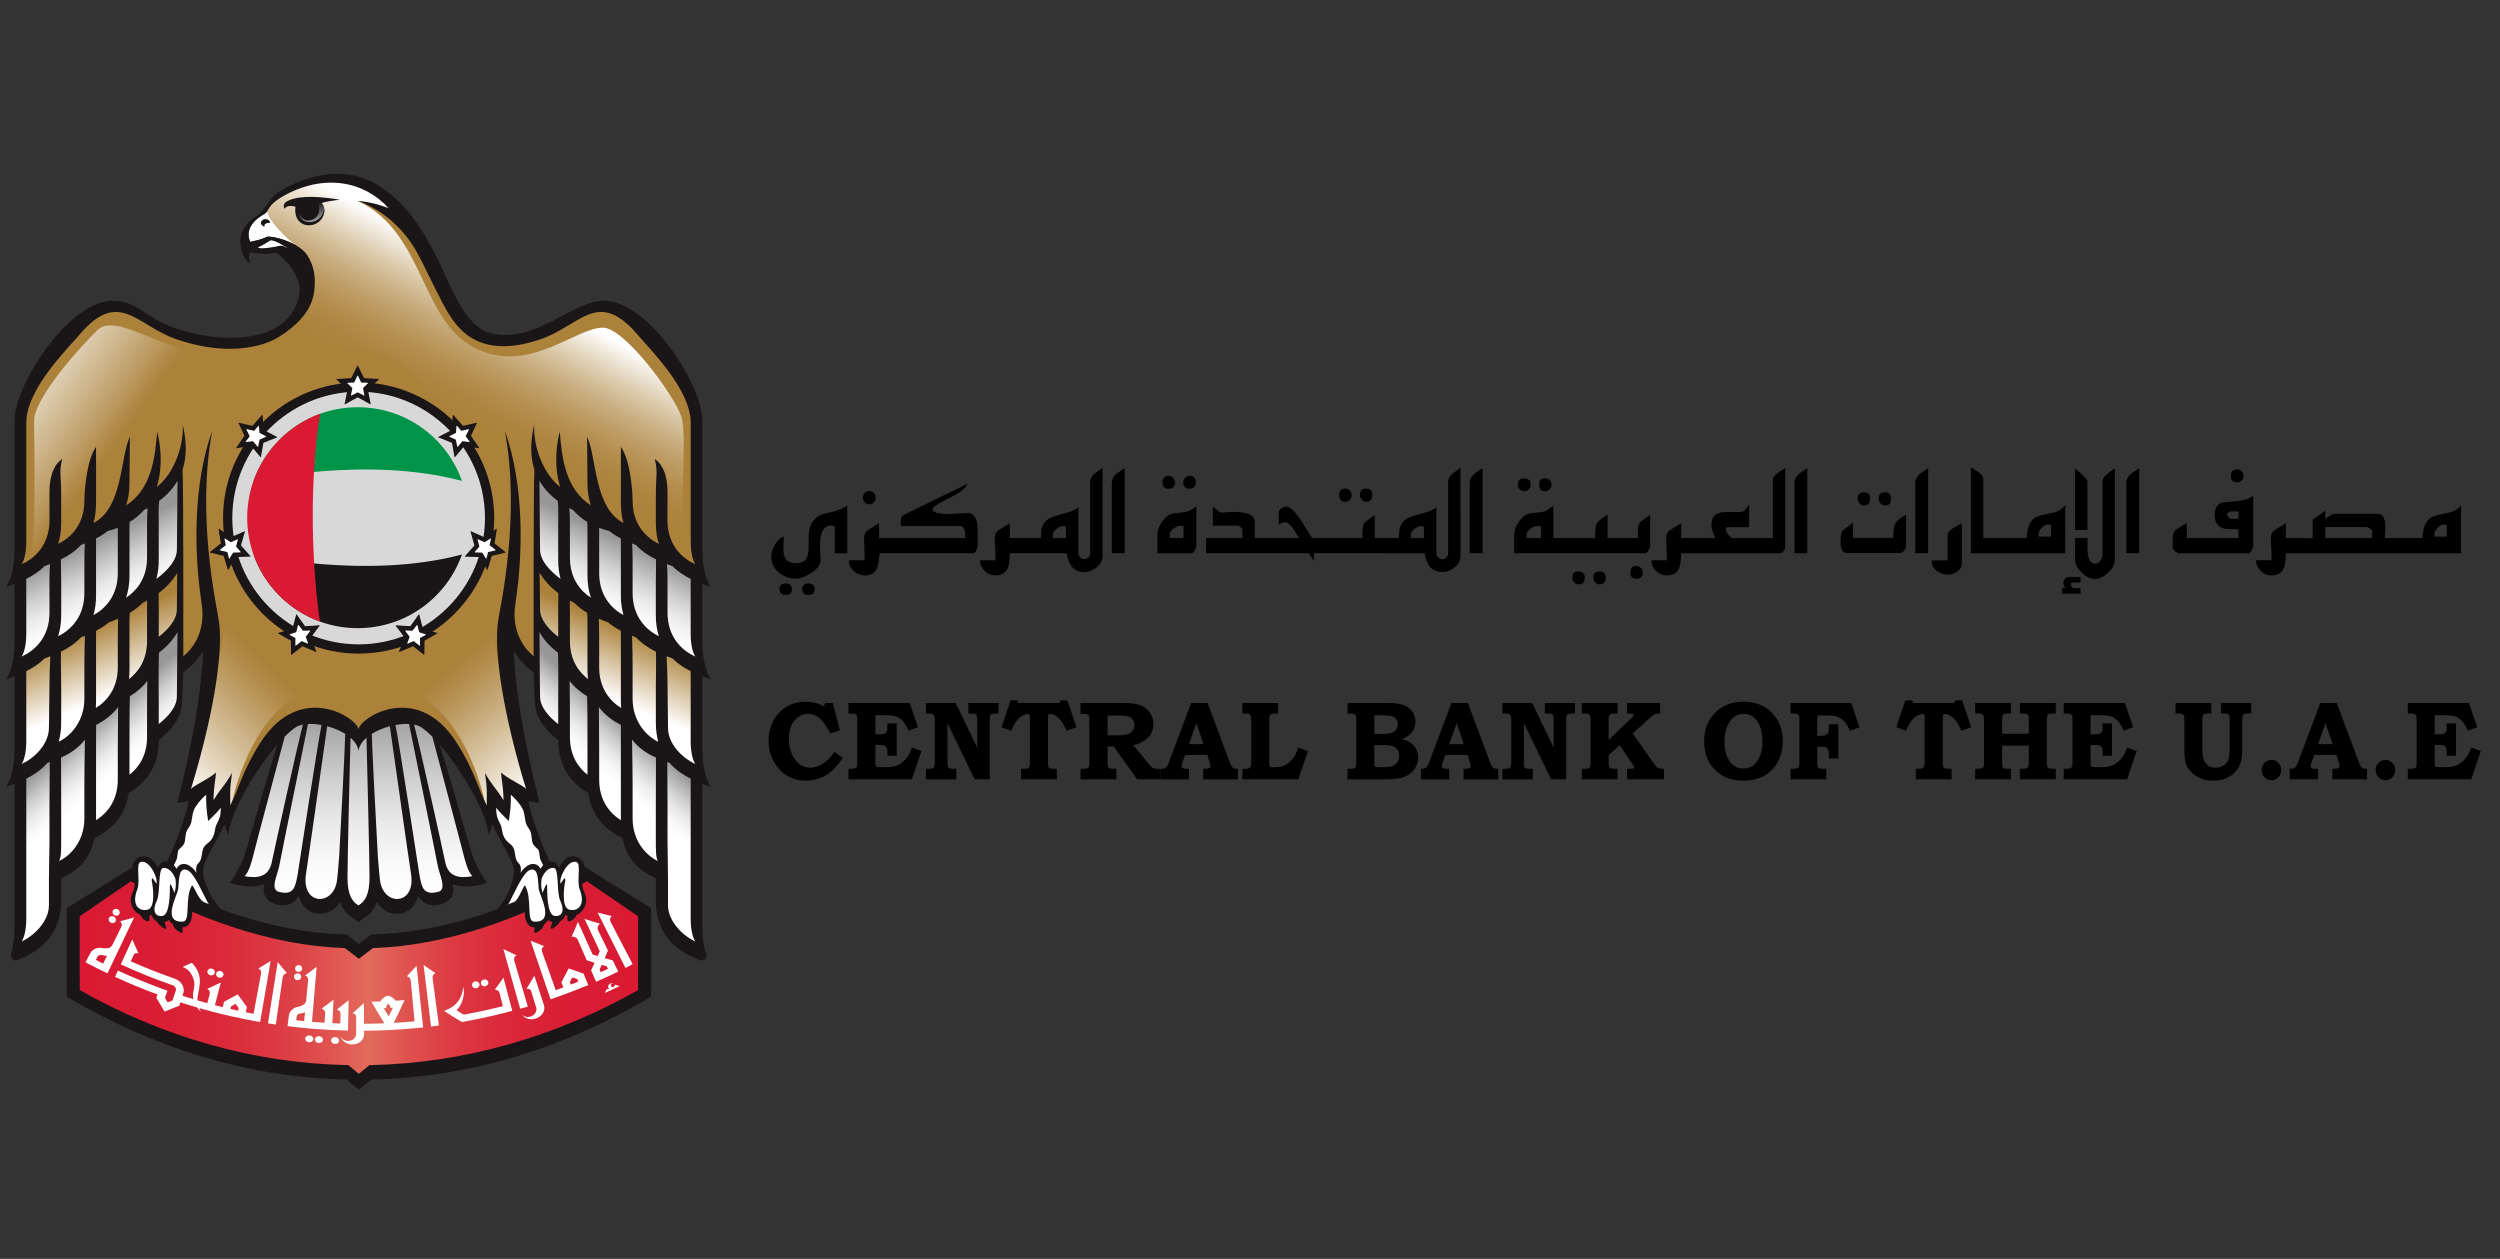 <?xml version="1.0" encoding="utf-8"?>
<!-- Generator: Adobe Illustrator 16.0.0, SVG Export Plug-In . SVG Version: 6.00 Build 0)  -->
<!DOCTYPE svg PUBLIC "-//W3C//DTD SVG 1.1//EN" "http://www.w3.org/Graphics/SVG/1.1/DTD/svg11.dtd">
<svg version="1.1" id="Layer_1" xmlns="http://www.w3.org/2000/svg" xmlns:xlink="http://www.w3.org/1999/xlink" x="0px" y="0px"
	 width="841.891px" height="423.926px" viewBox="0 0 841.891 423.926" enable-background="new 0 0 841.891 423.926"
	 xml:space="preserve">
<rect x="0" y="0" width="841.891" height="423.926" fill="#333333" stroke="none"/>
<g>
	<g>
		<g>
			<path fill="#1A1617" d="M196.755,291.824c-0.118,0.074-0.191,0.123-0.319,0.186c-21.421,12.977-45.865,21.998-71.444,22.691
				c-1.191,0.973-4.131,3.199-4.131,3.199s-2.948-2.223-4.148-3.199c-25.553-0.695-50.007-9.719-71.427-22.691
				c-0.126-0.063-0.196-0.111-0.317-0.186c-0.202,0.139-22.505,13.994-22.505,13.994v29.82
				c28.646,16.961,60.201,27.189,94.246,27.889c1.127,1.113,4.147,3.428,4.147,3.428s3.021-2.314,4.131-3.428
				c34.062-0.699,65.63-10.928,94.274-27.889v-29.82C219.264,305.818,196.951,291.963,196.755,291.824"/>
		</g>
		<g>
			<g>
				<g>
					<g>
						<defs>
							<path id="SVGID_1_" d="M125.621,319.26c-0.627,0.471-4.762,3.605-4.762,3.605s-4.16-3.135-4.77-3.605
								c-24.895-0.764-50.592-10.186-71.995-22.482l-17.259,11.789l0.023,24.85c27.43,15.564,58.189,24.594,89.901,25.256
								l0.52-0.004c0,0,2.397,1.99,3.57,2.955v0.008c0,0,0-0.008,0.016-0.008v0.008v-0.008c1.16-0.965,3.579-2.955,3.579-2.955
								l0.518,0.004c31.717-0.662,62.47-9.691,89.901-25.256l0.023-24.85l-17.259-11.789
								C176.223,309.074,150.511,318.5,125.621,319.26"/>
						</defs>
						<clipPath id="SVGID_2_">
							<use xlink:href="#SVGID_1_"  overflow="visible"/>
						</clipPath>
						
							<linearGradient id="SVGID_3_" gradientUnits="userSpaceOnUse" x1="670.023" y1="-66.659" x2="674.01" y2="-66.659" gradientTransform="matrix(47.158 0 0 47.158 -31569.828 3472.697)">
							<stop  offset="0" style="stop-color:#D91A32"/>
							<stop  offset="0.135" style="stop-color:#D91D34"/>
							<stop  offset="0.243" style="stop-color:#DA2739"/>
							<stop  offset="0.343" style="stop-color:#DC3842"/>
							<stop  offset="0.436" style="stop-color:#DF504E"/>
							<stop  offset="0.517" style="stop-color:#E26B5C"/>
							<stop  offset="0.594" style="stop-color:#DF4F4D"/>
							<stop  offset="0.679" style="stop-color:#DC3741"/>
							<stop  offset="0.77" style="stop-color:#DA2739"/>
							<stop  offset="0.871" style="stop-color:#D91D34"/>
							<stop  offset="1" style="stop-color:#D91A32"/>
						</linearGradient>
						<rect x="26.836" y="296.777" clip-path="url(#SVGID_2_)" fill="url(#SVGID_3_)" width="188.04" height="64.859"/>
					</g>
				</g>
			</g>
		</g>
		<g>
			<path fill="#FFFFFF" d="M89.012,72.054c-5.644,3.138-5.973,6.954-4.701,9.462c0.492-0.391,2.917-0.403,5.655-1.798
				c1.191-0.228,7.516,0.886,11.705,4.302c0.467-1.572,0.705-3.268,0.705-5.013c0-5.514-2.445-10.384-6.225-13.39
				c-0.424,0.236-0.873,0.475-1.297,0.733C90.021,69.169,90.602,71.181,89.012,72.054"/>
			<path fill="#AC823B" d="M235.491,192.619c-0.169-1.388-0.342-2.762-0.512-4.139c-1.323-11.504-0.961-22.768-0.7-34.304
				c0.233-10.704-1.405-20.638-6.741-30.034c-4.708-8.314-13.144-19.195-23.376-20.567c-9.384-1.259-15.584,7.051-24.263,9.327
				c-9.573,2.521-15.098,2.302-23.988-4.262c-3.704-3.548-16.557-30.453-20.117-35.98c-4-6.239-9.224-9.994-16.662-11.715
				c-8.13-1.879-22.698,1.454-25.783,5.407c-2.129,2.728-3.297,2.288-3.297,4.212c-0.145,3.229,6.459,10.05,11.967,13.744
				c-4.144,0.328,2.175,9.806,1.215,12.162c-0.938,2.334-0.841,14.464-14.641,17.079c-10.977,2.804-23.996,0.219-27.238-0.646
				c-8.698-2.276-15.603-10.178-24.981-8.919c-10.241,1.379-17.963,11.842-22.68,20.156c-5.337,9.396-6.961,19.331-6.719,30.034
				c0.257,11.535,0.598,22.799-0.728,34.304c-0.159,1.38-0.328,2.754-0.488,4.139c-0.121-0.435,47.912-25.441,49.373-26.872
				c2.159-2.137,3.128-3.577,5.609-6.069l0.198,64.502c0,0,7.626-9.953,9.665-7.881c1.223,1.227-3.878,34.994-8.15,50.824
				c1.024,0.063,6.779-3.371,7.567-2.975c0.934,0.475,0.517,8.475,0.884,9.189c0.548-0.926,2.569-4.613,4.194-4.189
				c1.572,0.432,1.731,4.699,1.717,5.98c1.371-3.01,2.552-7.121,4.06-10.059c1.46-2.861,4.523-8.293,6.542-11.443
				c1.593-2.465,8.358-9.645,12.297-10.896c5.111-1.621,18.311-0.229,20.624,6.631c0.016,0.008,0.862,0.008,0.884,0
				c3.734-9.344,16.689-9.699,23.264-4.598c3.291,2.537,11.738,13.865,13.21,16.73c1.473,2.867,5.612,10.701,7.004,13.789
				c-0.003-1.268-0.136-5.701,1.444-6.135c1.643-0.422,3.64,3.264,4.2,4.191c0.362-0.717-0.051-8.715,0.872-9.189
				c0.806-0.398,6.567,3.037,7.586,2.975c-4.413-13.902-7.586-41.74-7.702-43.689c-0.075-1.48-0.661-13.354,0.116-18.02
				c0.42,8.248,1.352,10.107,9.081,18.77c0.133-2.121,0.712-58.629,0.203-64.503c2.471,2.492,3.106,4.348,5.61,6.068
				C194.035,171.179,235.62,192.184,235.491,192.619"/>
		</g>
		<g>
			<g>
				<g>
					<g>
						<defs>
							<path id="SVGID_4_" d="M180.945,211.497c0.105-0.22,0.252-0.415,0.416-0.582c0.932,0.871,1.857,1.749,2.758,2.672
								c3.89,4.009,6.468,8.808,9.658,13.317c3.413,4.793,7.837,8.496,12.114,12.455c3.59,3.332,20.608,15.926,28.918,21.109
								c1.214-6.631-0.371-19.945-0.282-26.705c0.089-6.043-0.047-10.211-5.359-13.932c-6.891-4.834-14.972-8-22.256-12.17
								c-6.444-3.673-12.367-8.581-18.754-12.412c-4.744-2.864-6.585-6.076-7.282-9.882
								C179.959,194.081,180.3,202.784,180.945,211.497"/>
						</defs>
						<clipPath id="SVGID_5_">
							<use xlink:href="#SVGID_4_"  overflow="visible"/>
						</clipPath>
						
							<linearGradient id="SVGID_6_" gradientUnits="userSpaceOnUse" x1="614.495" y1="-283.422" x2="618.483" y2="-283.422" gradientTransform="matrix(2.335 -5.556 5.556 2.335 342.703 4310.076)">
							<stop  offset="0" style="stop-color:#FFFFFF"/>
							<stop  offset="1" style="stop-color:#AC823B"/>
						</linearGradient>
						<polygon clip-path="url(#SVGID_5_)" fill="url(#SVGID_6_)" points="153.127,249.191 188.381,165.342 262.853,196.649 
							227.605,280.5 						"/>
					</g>
				</g>
			</g>
		</g>
		<g>
			<g>
				<g>
					<g>
						<defs>
							<path id="SVGID_7_" d="M53.295,195.253c-6.385,3.829-12.299,8.74-18.751,12.413c-7.275,4.171-15.355,7.333-22.25,12.172
								c-5.317,3.717-5.454,7.889-5.374,13.93c0.09,6.76-1.491,20.076-0.262,26.705c8.308-5.182,25.305-17.779,28.899-21.109
								c4.288-3.959,8.711-7.662,12.13-12.455c3.189-4.512,5.757-9.307,9.65-13.317c0.892-0.916,1.83-1.8,2.752-2.671
								c0.175,0.163,0.323,0.359,0.416,0.582c0.644-8.713,0.982-17.417,0.095-26.125C59.887,189.178,58.039,192.39,53.295,195.253"
								/>
						</defs>
						<clipPath id="SVGID_8_">
							<use xlink:href="#SVGID_7_"  overflow="visible"/>
						</clipPath>
						
							<linearGradient id="SVGID_9_" gradientUnits="userSpaceOnUse" x1="804.128" y1="-303.699" x2="808.116" y2="-303.699" gradientTransform="matrix(-2.335 -5.556 5.556 -2.335 3603.325 3992.387)">
							<stop  offset="0" style="stop-color:#FFFFFF"/>
							<stop  offset="1" style="stop-color:#AC823B"/>
						</linearGradient>
						<polygon clip-path="url(#SVGID_8_)" fill="url(#SVGID_9_)" points="13.853,280.5 -21.396,196.649 53.077,165.342 
							88.323,249.195 						"/>
					</g>
				</g>
			</g>
		</g>
		<g>
			<path fill="#FFFFFF" d="M145.466,244.355c-4.828-4.832-16.814-6.031-24.746,3.818c-7.914-9.85-19.9-8.65-24.744-3.818
				c-0.892,4.848-13.825,47.531-15.54,52.031c6.557,1.9,6.38,0.873,10.708-0.338c0.849,12.1,8.22,4.916,9.865,3.281
				c5.708,10.336,11.051,3.969,13.991-0.705c0,3.813,1.635,5.701,5.721,8.645c4.085-2.943,5.747-4.832,5.747-8.645
				c2.929,4.674,8.268,11.041,13.992,0.705c1.632,1.635,8.995,8.813,9.86-3.281c4.309,1.211,4.14,2.238,10.712,0.338
				C159.293,291.887,146.364,249.203,145.466,244.355"/>
			<path fill="#FFFFFF" d="M180.945,188.76c4.467,13.111,46,31.143,54.326,36.307c0-8.531-0.833-14.063-0.744-20.826
				c0.09-6.045-0.047-10.234-5.362-13.944c-6.885-4.82-14.971-7.994-22.25-12.157c-6.444-3.678-12.369-8.563-18.754-12.421
				c-4.744-2.858-6.588-6.06-7.29-9.877C179.959,164.544,180.754,188.933,180.945,188.76"/>
			<path fill="#FFFFFF" d="M180.945,234.615c0,6.066,4.284,10.854,8.874,14.654c0.145,3.563,2.112,12.514,9.471,15.404
				c0,5.027,4.232,12.029,11.732,15.588c0,6.404,7.848,12.041,12.027,12.898c-2.897,20.322,9.313,26.439,12.227,28.262
				c0-8.539-0.831-43.645-0.744-50.383c0.091-6.059-0.155-10.092-5.362-13.965c-21.26-15.742-40.583-37.938-48.721-47.528
				C179.544,218.254,180.754,234.797,180.945,234.615"/>
			<path fill="#FFFFFF" d="M60.512,188.76c-4.466,13.111-46.004,31.143-54.316,36.307c0-8.531,0.818-14.063,0.725-20.826
				c-0.082-6.045,0.059-10.234,5.381-13.944c6.886-4.82,14.954-7.994,22.245-12.157c6.444-3.678,12.362-8.563,18.751-12.421
				c4.744-2.858,6.587-6.06,7.305-9.877C61.493,164.544,60.689,188.933,60.512,188.76"/>
			<path fill="#FFFFFF" d="M60.512,234.615c0,6.066-4.28,10.854-8.867,14.654c-0.156,3.563-2.115,12.514-9.5,15.404
				c0,5.027-4.204,12.029-11.717,15.588c0,6.404-7.844,12.041-12.027,12.898c2.902,20.322-9.298,26.439-12.208,28.262
				c0-8.539,0.819-43.645,0.725-50.383c-0.081-6.059,0.156-10.092,5.381-13.965c21.231-15.742,40.568-37.938,48.719-47.528
				C61.906,218.254,60.689,234.797,60.512,234.615"/>
		</g>
		<g>
			<g>
				<g>
					<g>
						<defs>
							<path id="SVGID_10_" d="M95.987,244.355c-0.901,4.852-13.833,47.531-15.549,52.031c6.557,1.9,6.38,0.873,10.705-0.338
								c0.856,12.094,8.22,4.916,9.866,3.281c5.708,10.338,11.051,3.959,13.991-0.705c0,3.801,1.635,5.705,5.716,8.645
								c4.085-2.939,5.751-4.844,5.751-8.645c2.933,4.664,8.268,11.043,13.992,0.705c1.632,1.635,8.995,8.807,9.865-3.281
								c4.306,1.211,4.139,2.238,10.708,0.338c-1.734-4.5-14.665-47.18-15.565-52.031c-2.199-2.199-5.871-3.643-9.969-3.643
								c-4.918,0-10.448,2.086-14.781,7.459c-4.318-5.379-9.844-7.459-14.758-7.459C101.858,240.709,98.187,242.156,95.987,244.355"
								/>
						</defs>
						<clipPath id="SVGID_11_">
							<use xlink:href="#SVGID_10_"  overflow="visible"/>
						</clipPath>
						
							<linearGradient id="SVGID_12_" gradientUnits="userSpaceOnUse" x1="700.655" y1="-162.065" x2="704.646" y2="-162.065" gradientTransform="matrix(0 -15.56 15.56 0 2642.573 11203.296)">
							<stop  offset="0" style="stop-color:#FFFFFF"/>
							<stop  offset="0.168" style="stop-color:#F9F9F9"/>
							<stop  offset="0.382" style="stop-color:#EAEAEA"/>
							<stop  offset="0.621" style="stop-color:#CFCFD0"/>
							<stop  offset="0.877" style="stop-color:#ABABAC"/>
							<stop  offset="1" style="stop-color:#979798"/>
						</linearGradient>
						<rect x="80.438" y="240.709" clip-path="url(#SVGID_11_)" fill="url(#SVGID_12_)" width="80.59" height="68.959"/>
					</g>
				</g>
			</g>
		</g>
		<g>
			<g>
				<g>
					<g>
						<defs>
							<path id="SVGID_13_" d="M180.945,188.761c4.467,13.114,45.996,31.142,54.326,36.306c0-8.537-0.833-14.07-0.744-20.828
								c0.09-6.045-0.047-10.23-5.359-13.948c-6.891-4.817-14.972-7.995-22.256-12.153c-6.444-3.679-12.367-8.56-18.754-12.421
								c-4.744-2.866-6.583-6.061-7.282-9.877C179.959,164.549,180.754,188.929,180.945,188.761"/>
						</defs>
						<clipPath id="SVGID_14_">
							<use xlink:href="#SVGID_13_"  overflow="visible"/>
						</clipPath>
						
							<linearGradient id="SVGID_15_" gradientUnits="userSpaceOnUse" x1="605.983" y1="-280.329" x2="609.97" y2="-280.329" gradientTransform="matrix(2.631 -5.419 5.419 2.631 125.196 4226.031)">
							<stop  offset="0" style="stop-color:#FFFFFF"/>
							<stop  offset="0.168" style="stop-color:#F9F9F9"/>
							<stop  offset="0.382" style="stop-color:#EAEAEA"/>
							<stop  offset="0.621" style="stop-color:#CFCFD0"/>
							<stop  offset="0.877" style="stop-color:#ABABAC"/>
							<stop  offset="1" style="stop-color:#979798"/>
						</linearGradient>
						<polygon clip-path="url(#SVGID_14_)" fill="url(#SVGID_15_)" points="152.758,211.855 190.513,134.103 262.472,169.045 
							224.717,246.795 						"/>
					</g>
				</g>
			</g>
		</g>
		<g>
			<g>
				<g>
					<g>
						<defs>
							<path id="SVGID_16_" d="M180.945,234.617c0,6.064,4.287,10.844,8.874,14.652c0.145,3.566,2.105,12.514,9.471,15.404
								c0,5.027,4.232,12.029,11.732,15.588c0,6.387,7.844,12.045,12.027,12.898c-2.897,20.322,9.313,26.439,12.227,28.262
								c0-8.543-0.831-43.639-0.744-50.389c0.091-6.047-0.152-10.086-5.359-13.965c-21.26-15.736-40.586-37.934-48.724-47.521
								C179.544,218.254,180.754,234.803,180.945,234.617"/>
						</defs>
						<clipPath id="SVGID_17_">
							<use xlink:href="#SVGID_16_"  overflow="visible"/>
						</clipPath>
						
							<linearGradient id="SVGID_18_" gradientUnits="userSpaceOnUse" x1="491.926" y1="-307.543" x2="495.913" y2="-307.543" gradientTransform="matrix(2.857 -3.321 3.321 2.857 -175.949 2777.17)">
							<stop  offset="0" style="stop-color:#FFFFFF"/>
							<stop  offset="0.168" style="stop-color:#F9F9F9"/>
							<stop  offset="0.382" style="stop-color:#EAEAEA"/>
							<stop  offset="0.621" style="stop-color:#CFCFD0"/>
							<stop  offset="0.877" style="stop-color:#ABABAC"/>
							<stop  offset="1" style="stop-color:#979798"/>
						</linearGradient>
						<polygon clip-path="url(#SVGID_17_)" fill="url(#SVGID_18_)" points="124.24,273.848 203.239,181.999 290.577,257.121 
							211.575,348.965 						"/>
					</g>
				</g>
			</g>
		</g>
		<g>
			<g>
				<g>
					<g>
						<defs>
							<path id="SVGID_19_" d="M53.295,165.717c-6.385,3.861-12.299,8.745-18.751,12.421c-7.287,4.16-15.355,7.336-22.25,12.153
								c-5.317,3.718-5.454,7.903-5.374,13.948c0.09,6.758-0.729,12.296-0.729,20.828c8.309-5.164,49.849-23.191,54.316-36.306
								c0.178,0.168,0.984-24.211,0.094-32.921C59.887,159.656,58.039,162.85,53.295,165.717"/>
						</defs>
						<clipPath id="SVGID_20_">
							<use xlink:href="#SVGID_19_"  overflow="visible"/>
						</clipPath>
						
							<linearGradient id="SVGID_21_" gradientUnits="userSpaceOnUse" x1="819.853" y1="-296.11" x2="823.84" y2="-296.11" gradientTransform="matrix(-2.631 -5.418 5.418 -2.631 3801.992 3867.679)">
							<stop  offset="0" style="stop-color:#FFFFFF"/>
							<stop  offset="0.168" style="stop-color:#F9F9F9"/>
							<stop  offset="0.382" style="stop-color:#EAEAEA"/>
							<stop  offset="0.621" style="stop-color:#CFCFD0"/>
							<stop  offset="0.877" style="stop-color:#ABABAC"/>
							<stop  offset="1" style="stop-color:#979798"/>
						</linearGradient>
						<polygon clip-path="url(#SVGID_20_)" fill="url(#SVGID_21_)" points="16.751,246.793 -21.004,169.045 50.948,134.109 
							88.695,211.855 						"/>
					</g>
				</g>
			</g>
		</g>
		<g>
			<g>
				<g>
					<g>
						<defs>
							<path id="SVGID_22_" d="M12.299,257.064c-5.295,3.773-5.454,7.916-5.374,13.965c0.091,6.748-0.728,41.846-0.728,50.387
								c2.912-1.822,15.11-7.938,12.201-28.26c4.192-0.854,12.034-6.508,12.034-12.898c7.51-3.559,11.724-10.557,11.724-15.588
								c7.378-2.891,9.338-11.838,9.494-15.406c4.578-3.807,8.866-8.588,8.866-14.65c0.177,0.184,1.391-16.363,0.511-25.07
								C52.873,219.133,41.661,236.146,12.299,257.064"/>
						</defs>
						<clipPath id="SVGID_23_">
							<use xlink:href="#SVGID_22_"  overflow="visible"/>
						</clipPath>
						
							<linearGradient id="SVGID_24_" gradientUnits="userSpaceOnUse" x1="930.917" y1="-338.838" x2="934.905" y2="-338.838" gradientTransform="matrix(-2.857 -3.321 3.321 -2.857 3818.151 2388.68)">
							<stop  offset="0" style="stop-color:#FFFFFF"/>
							<stop  offset="0.168" style="stop-color:#F9F9F9"/>
							<stop  offset="0.382" style="stop-color:#EAEAEA"/>
							<stop  offset="0.621" style="stop-color:#CFCFD0"/>
							<stop  offset="0.877" style="stop-color:#ABABAC"/>
							<stop  offset="1" style="stop-color:#979798"/>
						</linearGradient>
						<polygon clip-path="url(#SVGID_23_)" fill="url(#SVGID_24_)" points="29.885,348.955 -49.106,257.121 38.212,182.007 
							117.206,273.848 						"/>
					</g>
				</g>
			</g>
		</g>
		<g>
			<g>
				<g>
					<g>
						<defs>
							<path id="SVGID_25_" d="M62.184,268.529c2.841-1.721,6.351-4.709,7.721-3.684c2.188,1.635,1.266,7.012,1.266,8.986
								c3.792-7.141,4.937-4.492,6.375-1.051c5.58-27.734,22.136-44.646,34.731-39.771c5.787,2.236,4.858-16.455-4.039-22.826
								c-8.884-6.375-16.62-11.245-31.038-18.789C79.042,205.485,67.216,252.805,62.184,268.529"/>
						</defs>
						<clipPath id="SVGID_26_">
							<use xlink:href="#SVGID_25_"  overflow="visible"/>
						</clipPath>
						
							<linearGradient id="SVGID_27_" gradientUnits="userSpaceOnUse" x1="617.209" y1="-152.707" x2="621.198" y2="-152.707" gradientTransform="matrix(8.859 -8.921 8.921 8.859 -4046.612 7122.849)">
							<stop  offset="0" style="stop-color:#FFFFFF"/>
							<stop  offset="0.279" style="stop-color:#E5D7C0"/>
							<stop  offset="0.625" style="stop-color:#C6AA79"/>
							<stop  offset="0.875" style="stop-color:#B38D4C"/>
							<stop  offset="1" style="stop-color:#AC823B"/>
						</linearGradient>
						<polygon clip-path="url(#SVGID_26_)" fill="url(#SVGID_27_)" points="20.965,232.9 89.93,163.454 159.282,232.328 
							90.317,301.771 						"/>
					</g>
				</g>
			</g>
		</g>
		<g>
			<g>
				<g>
					<g>
						<defs>
							<path id="SVGID_28_" d="M133.214,210.18c-8.879,6.377-9.817,25.066-4.024,22.83c12.591-4.875,29.144,12.037,34.708,39.771
								c1.449-3.441,2.594-6.09,6.394,1.051c0-1.969-0.922-7.352,1.255-8.986c1.374-1.027,4.887,1.961,7.718,3.684
								c-5.031-15.725-16.847-63.044-15.005-77.137C149.827,198.937,142.109,203.81,133.214,210.18"/>
						</defs>
						<clipPath id="SVGID_29_">
							<use xlink:href="#SVGID_28_"  overflow="visible"/>
						</clipPath>
						
							<linearGradient id="SVGID_30_" gradientUnits="userSpaceOnUse" x1="776.978" y1="-154.933" x2="780.965" y2="-154.933" gradientTransform="matrix(-8.115 -9.468 9.468 -8.115 7952.325 6365.379)">
							<stop  offset="0" style="stop-color:#FFFFFF"/>
							<stop  offset="0.279" style="stop-color:#E5D7C0"/>
							<stop  offset="0.625" style="stop-color:#C6AA79"/>
							<stop  offset="0.875" style="stop-color:#B38D4C"/>
							<stop  offset="1" style="stop-color:#AC823B"/>
						</linearGradient>
						<polygon clip-path="url(#SVGID_29_)" fill="url(#SVGID_30_)" points="147.056,301.443 82.656,226.309 155.605,163.785 
							220.004,238.918 						"/>
					</g>
				</g>
			</g>
		</g>
		<g>
			<g>
				<g>
					<g>
						<defs>
							<path id="SVGID_31_" d="M32.892,111.117c-5.406,5.136-21.414,22.852-21.414,30.564c0,7.727,0.953,44.319-1.69,46.956
								c7.663,0.064,46.173-24.164,48.36-26.349c7.562-7.564,10.062-3.665,19.711-3.628c3.451-2.435,7.54-4.151,11.424-6.358
								c14.16-8.75,7.212-25.888,6.867-39.979c-15.932,11.486-31.239,6.852-43.147,2.209c-6.386-2.484-11.792-4.972-15.789-4.972
								C35.504,109.56,34.05,110.017,32.892,111.117"/>
						</defs>
						<clipPath id="SVGID_32_">
							<use xlink:href="#SVGID_31_"  overflow="visible"/>
						</clipPath>
						
							<linearGradient id="SVGID_33_" gradientUnits="userSpaceOnUse" x1="608.019" y1="-9.083" x2="612.005" y2="-9.083" gradientTransform="matrix(11.504 8.206 -8.206 11.504 -7070.137 -4776.716)">
							<stop  offset="0" style="stop-color:#FFFFFF"/>
							<stop  offset="0.105" style="stop-color:#FAF8F4"/>
							<stop  offset="0.289" style="stop-color:#EEE6D7"/>
							<stop  offset="0.529" style="stop-color:#DAC8A9"/>
							<stop  offset="0.814" style="stop-color:#BF9F69"/>
							<stop  offset="1" style="stop-color:#AC823B"/>
						</linearGradient>
						<polygon clip-path="url(#SVGID_32_)" fill="url(#SVGID_33_)" points="41.37,65.284 140.855,136.249 71.864,232.979 
							-27.626,162.014 						"/>
					</g>
				</g>
			</g>
		</g>
		<g>
			<g>
				<g>
					<g>
						<defs>
							<path id="SVGID_34_" d="M90.021,69.567c-0.887,3.537,5.635,9.973,11.121,14.223c4.984,7.759,5.6,8.369,1.496,21.907
								c-4.007,13.167,27.246,9.155,35.961,19.557c9.393,11.416,20.152,20.324,34.581,23.682c0.494,0.057,0.926,0.164,1.366,0.322
								c2.896,7.735,25.255,29.209,57.522,39.658c-4.682-5.972-0.102-41.334-2.645-48.711c-2.555-7.377-19.166-29.865-26.385-29.865
								c-9.005,0-23.727,14.713-41.016,7.826c-20.885-8.306-18.098-39.531-41.596-50.521c7.685,2.113,15.412,6.363,13.038,5.04
								c-5.167-9.274-13.512-12.575-21.584-12.575C102.303,60.109,93.096,64.751,90.021,69.567"/>
						</defs>
						<clipPath id="SVGID_35_">
							<use xlink:href="#SVGID_34_"  overflow="visible"/>
						</clipPath>
						
							<linearGradient id="SVGID_36_" gradientUnits="userSpaceOnUse" x1="751.37" y1="47.726" x2="755.357" y2="47.726" gradientTransform="matrix(-5.447 10.288 -10.288 -5.447 4758.708 -7372.526)">
							<stop  offset="0" style="stop-color:#FFFFFF"/>
							<stop  offset="0.089" style="stop-color:#F2ECE1"/>
							<stop  offset="0.256" style="stop-color:#DDCCAF"/>
							<stop  offset="0.42" style="stop-color:#CBB185"/>
							<stop  offset="0.579" style="stop-color:#BE9D65"/>
							<stop  offset="0.732" style="stop-color:#B48E4E"/>
							<stop  offset="0.875" style="stop-color:#AE8540"/>
							<stop  offset="1" style="stop-color:#AC823B"/>
						</linearGradient>
						<polygon clip-path="url(#SVGID_35_)" fill="url(#SVGID_36_)" points="285.34,88.313 200.775,248.023 35.87,160.712 120.432,1 
													"/>
					</g>
				</g>
			</g>
		</g>
		<g>
			<path fill="#FFFFFF" d="M45.758,305.273c0.821,1.244,1.916,1.467,3.489,1.439c0.608-0.016,1.265-0.195,1.864-0.033
				c0.591,0.158,1.196,2.135,2.009,2.305c0.753,0.154,2.996-0.021,3.752,0.066c1.428,0.18,2.562,1.709,4.016,1.771
				c1.192,0.061,2.209-1.021,2.493-2.182c0.373-1.479-0.21-6.283,1.187-7.436c0.635,0.504,2.384,1.9,3.299,2.258
				c0.774,0.295,2.895,1.152,3.544,1.4c0.341,0.137-4.034-7.129-4.195-8.586c-0.511-4.957,3.872-11.445,5.147-14.27
				c0.591-1.303,2.02-6.256,2.583-7.65c0.547-1.404,1.03-4.752-0.291-3.855c-4.921,3.373-3.605-4.85-5.229-4.52
				c-3.743,0.762-4.674,6.9-5.563,9.93c-0.695,2.396-6.073,15.207-7.014,15.482c-0.896-0.506-2.573-0.023-3.877,2.199
				c-1.451-1.701-3.048-4.125-5.304-3.934c-2.937,0.271-1.77,4.658-1.497,6.461c0.18,1.24-1.082,5.803-0.925,6.971
				c0.07,0.531,0.236,1.359,0.374,1.898L45.758,305.273z"/>
			<path fill="#FFFFFF" d="M196.165,305.125c-0.838,1.246-2.894,2.08-4.455,2.035c-0.588,0-2.098,0.748-2.536,1.17
				c-0.572,0.564-1.485,0.451-2.305,0.615c-0.751,0.162-1.424,0.283-2.185,0.373c-1.412,0.18-2.589,1.504-4.045,1.574
				c-1.192,0.055-2.288-1.096-2.559-2.26c-0.365-1.479-1.207-6.508-2.11-6.105c-0.819,0.35-4.202,1.783-6.085,2.484
				c-0.347,0.125,3.83-7.383,4.349-8.746c0.561-1.498,0.801-2.379-0.191-4.568c-0.156-0.344-3.228-6.234-4.493-9.061
				c-0.581-1.311-2.468-6.893-3.011-8.291c-0.579-1.404-1.051-4.75,0.257-3.855c4.933,3.369,3.61-4.852,5.25-4.52
				c3.733,0.764,4.659,6.898,5.544,9.928c0.69,2.398,2.099,4.969,2.894,7.311c0.792,2.348,3.119,5.924,3.119,9.555
				c0,0,0.697-0.869,1.507-1.008c1.643-0.121,2.555-0.33,3.05,1.916c1.323-2.174,3.075-4.215,5.345-4.016
				c2.938,0.277,2.053,4.646,1.777,6.449c-0.176,1.238-0.051,1.893,0.412,3.063C197.352,303.553,196.165,305.125,196.165,305.125"/>
		</g>
		<g>
			<g>
				<g>
					<g>
						<defs>
							<path id="SVGID_37_" d="M99.795,70.851c0,2.32,2.129,4.2,4.746,4.2c2.618,0,4.739-1.88,4.739-4.2
								c0-2.333-2.121-4.208-4.739-4.208C101.925,66.64,99.795,68.519,99.795,70.851"/>
						</defs>
						<clipPath id="SVGID_38_">
							<use xlink:href="#SVGID_37_"  overflow="visible"/>
						</clipPath>
						
							<linearGradient id="SVGID_39_" gradientUnits="userSpaceOnUse" x1="872.108" y1="-603.994" x2="876.094" y2="-603.994" gradientTransform="matrix(-0.569 -2.588 2.588 -0.569 2165.604 1992.494)">
							<stop  offset="0" style="stop-color:#FFFFFF"/>
							<stop  offset="1" style="stop-color:#1A1617"/>
						</linearGradient>
						<polygon clip-path="url(#SVGID_38_)" fill="url(#SVGID_39_)" points="100.231,77.04 98.03,67.029 108.841,64.651 
							111.042,74.662 						"/>
					</g>
				</g>
			</g>
		</g>
		<g>
			<path fill="#1A1617" d="M90.508,75.033c0.159,0,0.327,0.015,0.455,0.05v-0.018c0-0.701-0.69-1.273-1.553-1.273
				c-0.861,0-1.55,0.572-1.55,1.273c0,0.634,0.565,1.148,1.305,1.248c-0.07-0.113-0.105-0.219-0.105-0.335
				C89.058,75.459,89.713,75.033,90.508,75.033"/>
			<path fill="#1A1617" d="M100.691,71.744c1.323,4.688,8.577,2.23,6.433-2.979c2.861-1.078,4.996-1.156,7.305-1.529
				c-5.969-0.93-12.99-1.668-17.338,0.326c-2.125,0.964-1.523,2.27-1.207,2.812c0.341-1.148,2.25-1.213,3.61-0.753
				c-1.033,8.765,10.184,7.737,9.711,0.611C108.416,76.043,100.954,76.043,100.691,71.744"/>
			<path fill="#1A1617" d="M224.772,175.262v-4.112c0-2.067,0-4.086,0.028-5.058c0.011-3.875-0.624-9.009-4.315-11.528
				c1.106,4.342,0.374,5.106,0.374,12.421v5.136v0.773v3.203c0,2.679,0.354,5.016,1.017,7.058
				c-4.272-2.066-8.839-6.563-8.839-14.484c0-2.653-0.644-13.618-3.954-18.167v18.983c0,2.508,0.324,4.699,0.9,6.636
				c-10.019-5.074-9.023-22.353-12.273-29.057c0,5.799,0.125,9.87,0.125,15.661c0,2.868,0.426,5.324,1.135,7.449
				c-8.762-5.603-9.782-16.564-10.463-24.772c-0.861,3.043-2.251,11.033,0.145,18.582c-5.878-4.498-9.167-14.089-8.754-20.946
				c-0.864,3.763-1.771,9.421,0.059,15.085c-0.323,6.448-0.265,57.317-0.257,62.87c-3.341-2.764-6.771-7.76-6.403-15.346
				c0.128-1.25,0.265-2.422,0.434-3.542c2.359-15.877,2.842-38.753-3.726-57.053c5.302,28.578-1.309,57.966-2.233,63.886
				c-1.65,10.553,1.937,32.444,9.382,56.711c-1.446-1.424-6.402-3.516-8.386-5.51c0,2.197,0.78,4.557,0.78,9.354
				c-2.562-4.291-3.528-4.469-6.234-9.211c0.837,5.59,0.591,6.082,0.591,10.92c-2.646-5.023-4.07-11.648-10.148-21.143
				c-13.521-21.117-33.028-8.023-33.028-4.338c0-3.686-19.494-16.777-33.014,4.338c-6.083,9.494-7.501,16.119-10.165,21.143
				c0-4.834-0.241-5.326,0.608-10.92c-2.712,4.744-3.696,4.92-6.242,9.211c0-4.797,0.787-7.156,0.787-9.354
				c-1.979,1.994-6.948,4.082-8.381,5.51c7.441-24.268,11.032-46.16,9.369-56.711c-0.931-5.92-7.527-35.308-2.219-63.886
				c-6.561,18.297-6.083,41.175-3.727,57.053c0.157,1.121,0.304,2.313,0.414,3.557c0.382,7.608-3.074,12.607-6.426,15.369
				c0-5.551,0.078-56.374-0.252-62.907c1.848-5.664,0.941-11.322,0.065-15.085c0.409,6.857-2.875,16.448-8.75,20.946
				c2.379-7.548,0.998-15.535,0.132-18.582c-0.689,8.207-1.682,19.168-10.46,24.772c0.713-2.125,1.138-4.582,1.138-7.449
				c0-5.79,0.143-9.865,0.143-15.661c-3.274,6.704-2.27,23.986-12.278,29.057c0.562-1.937,0.877-4.131,0.877-6.636V150.5
				c-3.299,4.547-3.934,15.514-3.934,18.166c0,7.924-4.567,12.419-8.827,14.477c0.634-2.031,1.022-4.371,1.022-7.05v-3.206v-0.771
				v-5.136c0-7.315-0.771-8.078,0.348-12.42c-3.684,2.517-4.326,7.652-4.298,11.528v5.054v4.114c0,8.266-4.973,12.833-9.394,14.754
				c0.756-0.993,1.586-3.685,1.586-7.691v-39.883c0-11.205,13.083-24.091,17.929-29.764c13.414-15.718,19.259-2.946,32.759,1.619
				c22.454,7.629,34.431-0.878,34.431-0.878C105.977,105.872,106,98.753,106,94.299c0-3.003-1.153-6.913-3.353-9.422
				c-4.104-4.09-11.375-5.415-12.67-5.158c-2.734,1.395-5.163,1.407-5.658,1.796c-1.266-2.511-0.935-6.327,4.706-9.461
				c1.587-0.877,1.006-2.892,5.834-5.707c14.111-8.242,27.908-5.251,35.969,3.732c-2.855-1.034-5.588-1.979-10.39-2.437
				c6.733,2.346,14.72,7.92,19.884,17.186c2.112,3.693,6.878,13.845,8.562,16.917c3.598,6.563,10.1,20.295,33.034,12.545
				c13.503-4.558,19.329-17.338,32.752-1.62c4.844,5.671,17.927,18.559,17.927,29.764v39.883c0,4.011,0.818,6.7,1.574,7.69
				C229.763,188.093,224.772,183.528,224.772,175.262 M224.797,206.384v-11.404c0-1.881-0.073-3.521-0.197-5.016
				c0.661,0.258,1.273,0.469,1.849,0.688c1.89,1.887,4.058,3.254,6.14,4.288v18.458c0,4.008,0.819,6.705,1.575,7.689
				C229.763,219.164,224.809,214.625,224.797,206.384 M224.958,245.088c0-1.34-0.158-12.418-0.158-14.58
				c0-2.373-0.132-6.457-0.323-9.504c0.705,0.264,1.378,0.518,1.974,0.727c1.893,1.875,4.058,3.252,6.139,4.293v23.559
				c0,4.016,0.819,6.705,1.574,7.695C230.248,255.561,224.958,250.834,224.958,245.088 M224.958,304.875v-8.824h-0.007
				c-0.006-5.576-0.154-10.408-0.154-12.063v-13.146c0-1.129-0.038-6.861-0.082-14.238c0.258,0.104,0.525,0.193,0.747,0.283
				c2.111,2.438,4.693,4.096,7.128,5.318v47.16c0,4,0.819,6.695,1.574,7.67C230.248,315.336,224.958,310.408,224.958,304.875
				 M213.033,199.745v-11.52c0-2.043-0.058-3.752-0.188-5.202c0.447,0.172,0.896,0.349,1.32,0.5
				c2.049,2.198,4.456,3.724,6.761,4.861c0.033,2.416-0.072,4.958-0.072,7.5v11.296c0,2.686,0.355,5.012,1.018,7.053
				C217.6,212.178,213.033,207.659,213.033,199.745 M213.033,235.262V223.74c0-2.055-0.058-6.357-0.188-9.639
				c0.447,0.186,0.896,0.343,1.32,0.516c2.049,2.17,4.456,3.705,6.745,4.85c0.089,3.838-0.049,9.146-0.049,11.936v6.715v0.031v4.174
				v0.779v-0.006v0.26c0,2.412,0.299,4.535,0.801,6.436C217.817,248.023,213.033,243.057,213.033,235.262 M213.033,275.592v-11.518
				c0-2.006-0.058-9.393-0.188-15.016c2.316,3.045,5.315,4.836,8.061,6.045c-0.035,8.52-0.051,15.346-0.051,16.625v6.705v0.031
				v4.178c0,4.018,0,6.346,0.732,7.318C218.326,288.521,213.033,283.865,213.033,275.592 M201.776,192.988v-10.463
				c0-2.139,0.031-3.581-0.039-4.78c1.071,0.407,2.194,0.773,3.423,1.088c1.267,0.997,2.613,1.822,3.925,2.507v1.12v18.108
				c0,2.476,0.325,4.653,0.881,6.572C205.892,204.946,201.776,200.514,201.776,192.988 M201.776,224.703v-10.438
				c0-3.975-0.116-3.955-0.116-5.911c1.113,0.476,2.147,0.864,3.077,1.201c1.4,1.157,2.896,2.099,4.348,2.858v5.575v18.1
				c0,0.818,0.04,1.576,0.094,2.324C205.393,236.102,201.776,231.752,201.776,224.703 M209.083,258.32v17.887
				c-3.757-2.352-7.308-6.668-7.308-13.646v-10.457c0-3.053-0.07-9.893-0.105-13.986c2.109,2.779,4.812,4.66,7.413,6.016
				C209.093,249.004,209.083,257.566,209.083,258.32 M191.927,187.786v-10.498c0-2.69-0.054-4.68-0.194-6.16
				c0.397,0.198,0.79,0.406,1.207,0.602c1.316,1.514,2.92,2.895,4.856,4.078c0.037,0.89,0.037,1.745,0.037,2.552v15.452
				c0,2.876,0.427,5.324,1.144,7.457C195.304,198.906,191.927,194.621,191.927,187.786 M191.927,215.871v-10.494
				c0-1.181-0.014-2.22-0.047-3.141c0.511,0.279,1.027,0.539,1.542,0.793c1.339,1.355,2.823,2.449,4.319,3.34
				c0.093,1.262,0.093,2.556,0.093,3.716v15.449c0,1.096,0.08,2.146,0.201,3.145C194.75,226.197,191.927,222.086,191.927,215.871
				 M197.833,247.922v12.975c-3.203-2.492-5.905-6.57-5.905-12.664v-10.508c0-1.955-0.032-5.605-0.098-8.445
				c1.699,2.232,3.76,3.9,5.881,5.145C197.858,238.852,197.833,246.625,197.833,247.922 M181.873,185.109
				c0-2.392-0.179-14.981-0.21-23.189c1.362,2.369,3.36,4.662,6.153,6.746c0.32,2.313,0.162,5.217,0.162,7.243v12.711
				c0,2.375,0.308,4.457,0.795,6.32C184.937,192.104,181.873,188.615,181.873,185.109 M181.733,192.854
				c1.262,2.276,3.384,4.701,6.296,6.891c0,1.51-0.047,3.03-0.047,4.25v10.47c-3.455-2.708-6.109-5.953-6.109-9.203
				C181.873,203.808,181.799,198.574,181.733,192.854 M187.981,236.35v7.498c-3.455-2.709-6.109-5.971-6.109-9.209
				c0-2.266-0.18-13.602-0.203-21.769c1.234,2.285,3.353,4.739,6.246,6.946C188.102,224.598,187.981,234.551,187.981,236.35
				 M180.073,205.795c0.012,0.232,0.032,0.451,0.042,0.655C180.073,206.283,180.063,206.055,180.073,205.795 M179.454,284.105
				c0.478,0.959,1.564,1.652,1.864,2.148c0.409,0.658,0.263,2.334,0.794,3.504c0.261,0.547,0.518,1.107,0.791,1.588
				c-0.355,0.396-0.646,0.828-0.9,1.234c-0.81-1.824-2.826-2.023-4.326-1.076c-0.76,0.49-1.662,1.246-2.36,2.422
				c0.285-2.076-0.104-2.719-0.898-3.527c-1.188-1.191-0.715-3.691-1.674-5.172c-0.737-1.168-2.113-1.547-2.999-3.346
				c-0.875-1.775-0.449-2.736-1.336-4.512c-1.027-2.002-1.269-2.646-1.339-5.367c1.163,1.488,2.479,2.711,4.265,4.51
				c0.659-4.221,0.702-5.232,0.702-8.887c1.801,1.525,3.618,3.809,4.212,5.367c0.344,0.918,0.664,3.604,0.807,4.057
				c0.436,1.383,1.076,1.826,1.557,2.887C179.094,280.998,178.959,283.115,179.454,284.105 M186.487,292.268
				c1.885,0.156,0.841,8.324,2.235,11.176c1.402,2.895,0.798,5.287-1.885,5.021c-2.718-0.252-2.574-8.535-2.583-9.98
				c0-2.049-1.032,1.076-1.597,2.236c-0.124-0.506-0.225-1.053-0.311-1.643c-0.207-1.402-0.051-2.287,0.038-3.164
				C183.122,293.973,184.568,292.131,186.487,292.268 M188.89,295.6c0.76-2.459,2.788-5.885,5.146-5.336
				c1.837,0.406,0.069,6.311,1.176,9.199c2.176,5.639-0.869,7.539-3.478,6.881c-2.928-0.736-1.636-8.615-1.38-9.742
				c0.091-1.869-0.883-0.047-1.548,0.996C188.667,297.123,188.583,296.795,188.89,295.6 M155.885,286.957
				c0.84,3.48,1.733,6.643,3.197,8.105c-4.657,0.871-7.947,0-9.034-4.229c-1.405-6.631-8.691-39.545-10.596-46.822
				c1.129,0.221,2.075,0.594,2.765,1.168c1.032,0.693,2.177,1.691,3.372,2.883C147.49,255.27,155.189,284.066,155.885,286.957
				 M147.501,300.352c-5.023,1.221-5.463-1.563-6.27-5.861c-0.03-0.129-7.071-46.207-8.064-50.332
				c1.605-0.313,3.182-0.426,4.587-0.346c1.032,5.07,9.049,44.33,9.548,47.195C147.892,294.541,150.709,299.564,147.501,300.352
				 M128.066,297.08c-0.199-1.049-0.469-4.225-0.814-8.434c-0.782-14.404-1.982-37.205-2.048-41.516
				c1.792-1.125,3.922-1.988,6.08-2.572c1.171,8.1,6.594,46.59,7.091,49.463C140.21,304.756,129.638,305.342,128.066,297.08
				 M120.722,304.9c-2.092-1.252-3.703-3.447-3.703-9.518c0-5.592,0.848-41.188,1.023-46.939c1.43,1.238,2.412,2.691,2.68,4.324
				c0.276-1.633,1.265-3.084,2.693-4.324c0.157,5.732,1.023,41.348,1.023,46.939C124.434,301.453,122.824,303.648,120.722,304.9
				 M114.209,288.623c-0.331,4.223-0.619,7.402-0.816,8.451c-1.587,8.264-12.135,7.682-10.307-3.053
				c0.498-2.875,5.924-41.367,7.095-49.463c2.159,0.584,4.295,1.455,6.071,2.572C116.173,251.457,114.997,274.221,114.209,288.623
				 M100.234,294.49c-0.806,4.299-1.256,7.082-6.27,5.861c-3.228-0.787-0.393-5.811,0.2-9.348c0.53-3.068,8.396-41.387,9.557-47.195
				c1.386-0.08,2.972,0.035,4.564,0.348C107.308,248.283,100.25,294.369,100.234,294.49 M82.373,295.063
				c1.456-1.463,2.368-4.625,3.206-8.105c0.69-2.896,8.396-31.688,10.303-38.895c1.191-1.207,2.334-2.189,3.36-2.883
				c0.686-0.58,1.647-0.955,2.769-1.168c-1.927,7.277-9.185,40.191-10.596,46.822C90.313,295.063,87.034,295.934,82.373,295.063
				 M71.694,281.881c-0.863,1.799-2.243,2.178-2.987,3.346c-0.965,1.48-0.495,3.98-1.669,5.172
				c-0.801,0.809-1.183,1.455-0.885,3.527c-0.708-1.176-1.615-1.932-2.379-2.422c-1.495-0.951-3.508-0.748-4.318,1.066
				c-0.264-0.406-0.558-0.85-0.903-1.225c0.27-0.477,0.539-1.037,0.789-1.588c0.532-1.166,0.383-2.842,0.784-3.508
				c0.312-0.498,1.402-1.191,1.885-2.148c0.478-0.988,0.354-3.107,0.833-4.174c0.467-1.059,1.113-1.504,1.55-2.889
				c0.128-0.449,0.455-3.135,0.81-4.055c0.6-1.559,2.406-3.836,4.221-5.365c0,3.652,0.048,4.664,0.674,8.887
				c1.792-1.797,3.12-3.023,4.263-4.514c-0.045,2.725-0.296,3.365-1.308,5.369C72.147,279.145,72.591,280.102,71.694,281.881
				 M59.12,299.082c-0.086,0.592-0.203,1.129-0.322,1.643c-0.558-1.16-1.592-4.283-1.592-2.234c-0.018,1.443,0.14,9.727-2.589,9.979
				c-2.683,0.266-3.267-2.129-1.866-5.021c1.383-2.852,0.347-11.02,2.24-11.176c1.896-0.137,3.333,1.709,4.081,3.652
				C59.173,296.795,59.317,297.68,59.12,299.082 M51.097,296.604c0.268,1.131,1.562,9.004-1.376,9.742
				c-2.613,0.656-5.648-1.242-3.472-6.881c1.102-2.893-0.667-8.793,1.167-9.197c2.347-0.543,4.404,2.875,5.144,5.35
				c0.234,0.705,0.183,1.762,0.095,1.986C51.991,296.559,51.021,294.734,51.097,296.604 M59.567,185.109
				c0,3.506-3.07,6.995-6.908,9.831c0.508-1.863,0.797-3.948,0.797-6.32v-12.711c0-2.023-0.161-4.93,0.158-7.243
				c2.805-2.084,4.781-4.377,6.169-6.746C59.757,170.128,59.567,182.723,59.567,185.109 M53.425,199.745
				c2.893-2.178,4.992-4.599,6.257-6.859c-0.067,5.699-0.125,10.922-0.125,12.378c0,3.24-2.646,6.483-6.098,9.187v-10.458
				C53.459,202.775,53.399,201.255,53.425,199.745 M59.556,234.639c0,3.219-2.646,6.471-6.098,9.184v-7.471
				c0-1.807-0.128-11.775,0.065-16.553c2.896-2.207,4.991-4.663,6.238-6.936C59.718,221.025,59.556,232.373,59.556,234.639
				 M49.519,177.289v10.498c0,6.818-3.403,11.115-7.06,13.485c0.716-2.133,1.146-4.582,1.146-7.458v-15.451
				c0-0.809,0-1.683,0.027-2.552c1.954-1.188,3.552-2.569,4.879-4.078c0.405-0.198,0.805-0.405,1.191-0.602
				C49.566,172.609,49.519,174.6,49.519,177.289 M49.519,237.725v10.508c0,6.09-2.712,10.172-5.914,12.664v-12.975
				c0-1.297-0.016-9.07,0.143-13.498c2.095-1.244,4.172-2.912,5.858-5.145C49.537,232.119,49.519,235.77,49.519,237.725
				 M43.71,206.375c1.498-0.896,2.972-1.987,4.307-3.341c0.528-0.254,1.039-0.519,1.522-0.792c-0.02,0.918-0.02,1.961-0.02,3.14
				v10.494c0,6.211-2.82,10.326-6.089,12.814c0.112-1.004,0.175-2.051,0.175-3.146v-15.448
				C43.605,208.931,43.605,207.632,43.71,206.375 M39.666,214.266v10.438c0,7.049-3.613,11.398-7.398,13.711
				c0.055-0.748,0.079-1.506,0.079-2.326V217.99c0-0.578,0-3.23,0.011-5.575c1.464-0.76,2.949-1.701,4.361-2.854
				c0.919-0.343,1.955-0.727,3.054-1.206C39.769,210.308,39.666,210.291,39.666,214.266 M39.666,252.104v10.457
				c0,6.979-3.547,11.295-7.32,13.646V258.32c0-0.754,0-9.316,0.013-14.172c2.603-1.371,5.318-3.252,7.413-6.031
				C39.736,242.211,39.666,249.051,39.666,252.104 M31.47,207.138c0.568-1.92,0.876-4.097,0.876-6.573v-18.108v-1.12
				c1.33-0.684,2.663-1.51,3.929-2.511c1.229-0.311,2.355-0.674,3.423-1.084c-0.063,1.2-0.031,2.644-0.031,4.78v10.462
				C39.666,200.514,35.555,204.946,31.47,207.138 M28.413,223.738v11.523c0,7.797-4.793,12.76-8.641,14.508
				c0.53-1.881,0.837-4.002,0.837-6.416v-0.26c-0.016,0.008-0.016,0.008-0.022,0.008c0.006-0.254,0.022-0.51,0.022-0.781v-4.174
				v-0.029v-6.715c0-2.789-0.158-8.098-0.086-11.936c2.301-1.145,4.711-2.68,6.75-4.85c0.421-0.171,0.872-0.326,1.319-0.512
				C28.48,217.381,28.413,221.682,28.413,223.738 M28.413,264.074v11.518c0,8.273-5.295,12.93-8.575,14.369
				c0.755-0.973,0.771-3.301,0.771-7.316v-4.18v-0.031v-6.705c0-1.279-0.034-8.105-0.054-16.625c2.715-1.209,5.724-3,8.037-6.045
				C28.464,254.689,28.413,262.068,28.413,264.074 M20.512,188.383c2.293-1.141,4.723-2.663,6.757-4.861
				c0.418-0.151,0.87-0.327,1.319-0.5c-0.108,1.454-0.175,3.159-0.175,5.202v11.52c0,7.914-4.567,12.433-8.827,14.482
				c0.635-2.038,1.024-4.366,1.024-7.053v-11.296C20.602,193.341,20.465,190.799,20.512,188.383 M7.263,221.086
				c0.757-0.982,1.585-3.68,1.585-7.689v-18.458c2.083-1.035,4.256-2.402,6.16-4.288c0.569-0.219,1.173-0.431,1.835-0.688
				c-0.104,1.495-0.187,3.138-0.187,5.016v11.361C16.657,214.613,11.684,219.164,7.263,221.086 M16.657,230.508
				c0,2.162-0.18,13.24-0.18,14.58c0,5.752-5.283,10.479-9.214,12.186c0.756-0.988,1.586-3.682,1.586-7.691v-23.561
				c2.083-1.039,4.256-2.418,6.16-4.291c0.592-0.215,1.236-0.467,1.948-0.727C16.763,224.051,16.657,228.135,16.657,230.508
				 M16.657,270.842v13.146c0,1.654-0.152,6.486-0.18,12.063v8.824c0,5.525-5.283,10.461-9.214,12.158
				c0.756-0.969,1.586-3.668,1.586-7.67v-47.158c2.45-1.219,5.011-2.883,7.126-5.32c0.246-0.094,0.495-0.178,0.771-0.281
				C16.677,263.98,16.657,269.713,16.657,270.842 M94.02,82.825l-0.016-0.026c-1.029,0.301-6.444,1.239-7.142,0.555
				c1.188-0.623,1.994-0.981,4.281-2.426c1.65,0.133,3.255,1.157,5.842,2.697C95.542,83.042,95.395,82.547,94.02,82.825
				 M236.53,227.727c1.118,0.408,2.107,0.762,2.866,1.078c-3.081-4.691-2.866-12.268-2.866-14.064v-18.091
				c1.118,0.423,2.107,0.764,2.866,1.081c-3.081-4.694-2.866-12.279-2.866-14.073v-42.123c0-11.658-17.812-39.888-32.882-40.27
				c-10.701-0.258-23.235,14.77-38.609,10.882c-4.929-1.277-8.854-6.568-12.114-13.105c-5.72-11.694-11.219-27.334-25.159-36.387
				c-15.424-10.003-33.186,1.176-35.222,2.949c-1.743,1.606-4.523,6.408-6.007,7.167c-4.826,2.516-5.606,6.743-5.606,8.342
				c0,1.612,0.358,5.504,3.281,7.708c-0.406-1.902-0.515-2.964-0.083-3.932c1.927,0.318,6.16,1.188,8.886,0.067
				c1.341,1.336,4.557,3.899,5.938,6.561c1.953,3.672,1.962,4.235,1.962,5.69c0,3.729-1.758,9.078-7.07,12.581
				c-5.612,3.996-18.838,6.232-35.384,0.554c-8.964-3.068-12.652-9.281-20.663-9.08c-15.074,0.382-32.9,28.608-32.9,40.27v42.12
				c0,1.793,0.246,9.379-2.861,14.071c0.778-0.315,1.755-0.653,2.861-1.079v18.091c0,1.795,0.246,9.373-2.861,14.064
				c0.778-0.318,1.755-0.666,2.861-1.078v23.191c0,1.779,0.246,9.367-2.861,14.064c0.778-0.313,1.755-0.615,2.861-1.031v46.738
				c0,1.355,0.137,5.945-1.105,10.146c-0.409,1.41,0.53,3.102,1.998,2.508c6.028-2.395,14.813-7.123,14.813-20.205v-7.398
				c4.336-1.9,9.532-5.273,11.188-13.471c4.925-2.436,10.368-6.693,11.567-15.236c5.031-2.93,10.042-8.014,10.1-17.813
				c4.383-3.313,6.982-7.207,7.502-10.225c0.362-2.041,0.611-6.879,0.705-12.492c3.176-2.32,5.448-4.941,6.764-7.352
				c-0.521,12.164-2.951,28.527-8.667,51.164c1.011,0,2.364-0.217,3.743-0.541c-0.774,4.557-4.646,15.432-7.252,20.361
				c-0.348-0.035-0.729-0.035-1.138,0.043c-0.857,0.145-1.479,0.967-1.9,2.008c-1.161-1.799-2.637-4.684-6.057-3.582
				c-3.446,1.139-2.67,5.328-2.096,7.213c1.178,3.707-1.465,4.914-0.988,7.975c0.328,2.119,1.625,3.625,3.179,4.311
				c0.397,0.938,1.155,1.688,2.184,2.105c1.066,0.402,0.942-0.506,0.908-1.852c0.233-0.066,0.467-0.133,0.686-0.244
				c0.299,1.012,0.948,1.75,1.79,2.162c0.377,0.764,1.067,1.465,2.422,2.363c1.358,0.635,0.453-0.832,0.203-2.141
				c0.486-0.123,1.001-0.344,1.496-0.67c0.171,0.414,0.424,0.766,0.789,1.021c0.132,0.105,0.266,0.178,0.39,0.271
				c0.33,1.383,1.297,2.178,2.766,3.004c0.977,0.316,0.598-0.795,0.502-1.836c1.363,0.021,2.563-0.748,3.101-2.955
				c0.773-3.162-0.893-2.869,0.931-6.559c0.392,0.059,3.16,1.182,3.64,1.291c-2.629-1.031-4.14-7.383-4.592-5.52
				c-2.254,4.059-0.245,11.66-2.823,11.814c-7.367,0.471-1.897-8.762-1.631-11.063c0.346-2.947,0.033-7.254,2.907-6.35
				c2.565,0.781,5.838,9.133,7.434,11.635c0.217,0.342,3.89,2.521,4.087,1.561c-3.401-3.393-5.394-8.691-5.783-10.447
				c-0.511-2.383-0.321-3.574,0.408-5.398c0.685-1.711,4.84-9.057,6.563-12.631c0.458,1.434,0.966,2.762,1.183,3.844
				c0.567-7.66,9.112-22.184,16.58-30.781c-2.753,8.705-8.898,29.979-10.581,35.863c-1.375,4.844-4.665,9.895-5.448,10.674
				c2.854,1.082,8.052,1.916,11.724,0.465c-0.534,1.906-0.494,3.646,1.129,5.277c1.998,2.002,7.644,3.455,10.371-1.264
				c2.222,7.842,10.671,7.469,13.993,1.992c1.447,4.545,4.424,5.131,6.133,6.838c1.726-1.709,4.709-2.293,6.142-6.838
				c3.313,5.477,11.783,5.85,13.988-1.992c2.742,4.715,8.377,3.266,10.383,1.264c1.627-1.631,1.648-3.371,1.132-5.277
				c3.672,1.457,8.865,0.617,11.718-0.465c-0.778-0.777-4.085-5.828-5.472-10.674c-1.658-5.885-7.801-27.137-10.551-35.863
				c7.471,8.598,16.016,23.121,16.56,30.781c0.235-1.086,0.737-2.41,1.188-3.844c1.734,3.59,5.875,10.924,6.567,12.631
				c0.735,1.828,0.941,3.021,0.412,5.398c-0.378,1.756-1.961,7.025-5.347,10.414c0.183,0.951,3.25-0.758,3.454-1.096
				c1.647-2.609,5.073-11.279,7.634-12.063c2.874-0.904,2.562,3.404,2.899,6.352c0.262,2.299,5.738,11.537-1.631,11.061
				c-2.558-0.156-0.58-7.756-2.815-11.813c-0.443-1.865-1.913,4.762-4.555,5.795c0.477-0.109,3.132-1.543,3.507-1.605
				c1.834,3.695,0.252,3.436,1.02,6.598c0.541,2.205,1.741,2.971,3.096,2.953c-0.103,1.041-0.467,2.154,0.518,1.836
				c1.463-0.826,2.421-1.621,2.753-3.002c0.14-0.096,0.276-0.164,0.401-0.27c0.369-0.258,0.612-0.607,0.787-1.025
				c0.494,0.328,0.994,0.545,1.501,0.67c-0.263,1.309-1.158,2.771,0.195,2.143c1.345-0.9,2.046-1.602,2.423-2.365
				c0.84-0.41,1.494-1.15,1.774-2.162c0.226,0.111,0.457,0.178,0.695,0.248c-0.025,1.342-0.156,2.25,0.903,1.85
				c1.024-0.418,1.782-1.168,2.201-2.098c1.551-0.695,2.834-2.201,3.175-4.32c0.468-3.061-2.164-4.264-0.974-7.975
				c0.577-1.885,1.34-6.074-2.121-7.211c-3.42-1.096-4.888,1.781-6.054,3.582c-0.415-1.039-1.032-1.865-1.9-2.008
				c-0.413-0.084-0.779-0.084-1.126-0.045c-2.6-4.932-6.503-15.807-7.261-20.361c1.396,0.324,2.727,0.541,3.754,0.541
				c-5.722-22.637-8.153-39-8.671-51.162c1.308,2.4,3.58,5.008,6.721,7.316c0.104,5.615,0.352,10.486,0.715,12.525
				c0.528,3.02,3.145,6.934,7.524,10.232c0.059,9.807,5.075,14.877,10.092,17.805c1.214,8.543,6.638,12.801,11.572,15.236
				c1.662,8.193,6.846,11.57,11.216,13.471v7.398c0,12.943,8.569,17.703,14.599,20.129c1.528,0.623,2.803-0.559,2.429-1.688
				c-1.507-4.379-1.358-9.453-1.358-10.887v-46.703c1.118,0.426,2.107,0.678,2.866,0.988c-3.082-4.699-2.866-12.285-2.866-14.064
				v-23.186H236.53z"/>
			<path fill="#FFFFFF" d="M91.146,80.929c-2.29,1.444-3.096,1.802-4.284,2.425c0.698,0.682,6.118-0.251,7.136-0.555l0.021,0.03
				c1.375-0.282,1.522,0.214,2.96,0.791C94.398,82.086,92.799,81.061,91.146,80.929"/>
			<path fill="#D8D8D9" d="M164.623,174.371c0,24.186-19.619,43.797-43.796,43.797c-24.196,0-43.814-19.611-43.814-43.797
				c0-24.188,19.618-43.806,43.814-43.806C145.005,130.562,164.623,150.18,164.623,174.371"/>
		</g>
		<path fill="#009448" d="M155.567,161.945L155.567,161.945c-32.463-8.672-70.199,0.031-70.199,0.031
			c3.704-10.536,12.012-18.892,22.504-22.665c3.946-1.407,8.176-2.177,12.596-2.177
			C136.675,137.135,150.457,147.487,155.567,161.945"/>
		<path fill="#1A1617" d="M155.567,186.733L155.567,186.733c-32.463,8.67-70.199-0.035-70.199-0.035
			c3.704,10.521,12.012,18.892,22.504,22.661c3.946,1.408,8.176,2.179,12.596,2.179C136.675,211.54,150.457,201.184,155.567,186.733
			"/>
		<path fill="#D91A32" d="M105.322,173.549c0,21.214,2.423,35.781,2.423,35.781c-14.286-5.199-24.5-18.903-24.5-34.987
			c0-16.135,10.281-29.872,24.626-35.034C107.872,139.309,105.322,151.95,105.322,173.549"/>
		<path fill="#1A1617" d="M120.761,131.898c-23.451,0-42.535,19.087-42.535,42.549c0,23.458,19.081,42.546,42.535,42.546
			c23.465,0,42.556-19.086,42.556-42.546C163.321,150.984,144.227,131.898,120.761,131.898 M120.761,220.107
			c-25.173,0-45.652-20.482-45.652-45.664c0-25.18,20.479-45.662,45.652-45.662c25.182,0,45.671,20.482,45.671,45.662
			C166.437,199.624,145.947,220.107,120.761,220.107"/>
		<path fill="#1A1617" d="M147.228,213.133c-0.021,0-3.767-1.072-4.805-1.413l-1.242-4.771c-0.025-0.054-0.067-0.076-0.092-0.088
			c-0.049,0-0.084,0.012-0.112,0.052c0,0.002-2.126,3.112-2.778,3.957c-1.076-0.032-4.847-0.309-4.861-0.309
			c-0.035-0.015-0.072,0.015-0.098,0.065c-0.011,0.022-0.004,0.067,0.012,0.099l3.006,3.991c-0.375,1.018-1.884,4.701-1.884,4.701
			c0,0.041,0,0.084,0.025,0.109c0.033,0.043,0.087,0.043,0.124,0.029l4.571-1.924l3.642,2.865c0.018,0.012,0.049,0.02,0.058,0.02
			c0.03,0,0.033,0,0.057-0.008c0.032-0.012,0.059-0.047,0.059-0.094c0,0,0.062-4.033,0.062-4.658
			c0.923-0.502,4.268-2.436,4.268-2.436c0.035-0.013,0.066-0.057,0.058-0.098C147.298,213.182,147.262,213.146,147.228,213.133"/>
		<path fill="#FFFFFF" d="M143.396,213.775c0.012-0.023,0.026-0.037,0.026-0.058c0-0.042-0.026-0.091-0.069-0.099l-0.546-0.173
			l-1.646-0.542l-0.25-0.973l-0.346-1.384l-0.016-0.007v-0.004c-0.021-0.031-0.045-0.057-0.091-0.072
			c-0.026-0.007-0.066,0.003-0.092,0.037l-1.462,1.898l-2.325-0.063c-0.02,0-0.027,0.012-0.045,0.031
			c-0.027,0.003-0.04,0.012-0.059,0.031v0.061c0.019,0.014,0,0.038,0.019,0.053l1.459,1.944l-0.458,1.245l-0.339,0.896
			c0,0.023,0.015,0.045,0.015,0.053c0,0.027,0,0.047,0.025,0.074c0.022,0.021,0.066,0.021,0.088,0.012
			c0.016,0,0.016,0.006,0.016,0.006h0.012l0.823-0.352l1.179-0.496l1.965,1.545c0.016,0.012,0.04,0.012,0.075,0.012h0.042
			c0.031-0.012,0.058-0.057,0.058-0.092l-0.027-2.492l1.937-1.045C143.396,213.807,143.396,213.775,143.396,213.775"/>
		<path fill="#1A1617" d="M107.668,210.624c-0.015-0.044-0.066-0.083-0.094-0.059c0,0-3.789,0.282-4.855,0.303
			c-0.655-0.847-2.786-3.953-2.786-3.957c-0.026-0.042-0.066-0.053-0.1-0.053c-0.045,0.011-0.079,0.038-0.091,0.088l-1.263,4.773
			c-1.026,0.343-4.771,1.409-4.771,1.413c-0.051,0.012-0.079,0.051-0.084,0.092c-0.009,0.039,0.018,0.088,0.048,0.107
			c0,0,3.332,1.918,4.272,2.424c0,0.629,0.059,4.662,0.059,4.662c0,0.045,0.031,0.068,0.07,0.098
			c0.012,0.004,0.029,0.016,0.044,0.016c0.023,0,0.047-0.012,0.066-0.031l3.642-2.865l4.577,1.922
			c0.031,0.02,0.077,0.02,0.102-0.018c0.038-0.033,0.053-0.076,0.032-0.121c0,0-1.494-3.688-1.877-4.701l2.994-3.991
			C107.681,210.701,107.707,210.66,107.668,210.624"/>
		<path fill="#FFFFFF" d="M103.592,213.627l0.829-1.117c0.021-0.031,0.013-0.052,0.013-0.06c0-0.023,0.008-0.036,0-0.051
			c-0.024-0.034-0.059-0.064-0.093-0.057l-2.34,0.057l-0.717-0.95l-0.723-0.948h-0.014c-0.019-0.039-0.056-0.05-0.098-0.041
			c-0.031,0.018-0.07,0.041-0.086,0.079l-0.615,2.361l-1.082,0.359l-1.088,0.355c-0.042,0.012-0.069,0.059-0.077,0.1
			c0,0.042,0.012,0.096,0.054,0.107l1.927,1.039l-0.014,2.49c0,0.031,0.021,0.066,0.049,0.09h0.049v0.014
			c0.029,0,0.047-0.014,0.07-0.025l1.22-0.963l0.729-0.578l1.469,0.613l0.546,0.227c0.03,0.018,0.077,0,0.098-0.016h0.018
			c0.032-0.035,0.041-0.08,0.032-0.123l-0.456-1.223l-0.346-0.918L103.592,213.627z"/>
		<path fill="#1A1617" d="M93.276,147.117l-4.466-2.307l-0.382-5.01c0-0.042-0.023-0.079-0.07-0.099
			c-0.035-0.007-0.077,0-0.117,0.045c0,0-2.539,2.809-3.251,3.661l-4.517-1.03c-0.023,0-0.074,0.007-0.093,0.045
			c-0.036,0.032-0.036,0.079-0.028,0.1c0,0,1.475,3.265,1.958,4.25c-0.63,0.862-2.749,4.025-2.749,4.025
			c-0.035,0.031-0.035,0.09,0,0.125c0.017,0.031,0.057,0.041,0.094,0.031c0,0,3.796-0.654,4.88-0.788l3.141,3.734
			c0.023,0.019,0.051,0.036,0.086,0.036l0.023-0.009c0.04-0.012,0.079-0.04,0.086-0.079c0,0,0.631-3.691,0.842-4.713
			c1.023-0.448,4.535-1.806,4.556-1.818c0.03-0.023,0.07-0.049,0.07-0.096C93.334,147.177,93.312,147.139,93.276,147.117"/>
		<path fill="#1A1617" d="M127.629,127.703c-0.019-0.045-0.051-0.067-0.101-0.067c0,0-3.841-0.26-4.907-0.307
			c-0.464-0.972-2.085-4.138-2.085-4.138l-0.026-0.045c-0.027-0.023-0.053-0.03-0.093-0.023c-0.032,0.007-0.066,0.032-0.07,0.057
			c0,0-1.601,3.181-2.069,4.16c-1.064,0.035-4.896,0.292-4.896,0.292c-0.044,0.014-0.089,0.035-0.089,0.081
			c-0.025,0.036,0,0.084,0.032,0.117c0,0,2.905,2.612,3.684,3.364l-0.954,4.849c0,0.033,0.016,0.087,0.051,0.113
			c0.019,0,0.031,0.012,0.051,0.012c0.027,0,0.032,0,0.07-0.012c0,0,3.27-1.881,4.226-2.344c0.957,0.465,4.233,2.344,4.233,2.344
			c0.033,0.012,0.089,0.012,0.104-0.011c0.035-0.025,0.071-0.069,0.046-0.102l-0.951-4.849c0.782-0.752,3.707-3.364,3.707-3.382
			C127.629,127.794,127.641,127.746,127.629,127.703"/>
		<path fill="#FFFFFF" d="M123.917,128.976c-0.015-0.041-0.037-0.072-0.103-0.072l-2.188-0.1l-1.073-2.27
			c-0.021-0.043-0.051-0.071-0.095-0.071c-0.041,0-0.092,0.029-0.099,0.071l-1.068,2.27l-2.205,0.1c-0.05,0-0.089,0.031-0.089,0.072
			c-0.023,0.035,0,0.087,0.007,0.112l1.652,1.599l-0.469,2.401c-0.014,0.033,0,0.076,0.04,0.099
			c0.031,0.029,0.065,0.029,0.116,0.012l2.105-1.08l2.105,1.08c0.027,0.008,0.039,0.018,0.054,0.018
			c0.016,0,0.035-0.018,0.063-0.029c0.033-0.028,0.054-0.065,0.042-0.099l-0.479-2.401l1.65-1.599
			C123.92,129.063,123.935,129.012,123.917,128.976"/>
		<path fill="#1A1617" d="M161.356,150.791c0,0-2.132-3.175-2.754-4.023c0.487-0.981,1.955-4.245,1.955-4.245
			c0.021-0.027,0.017-0.085,0-0.101c-0.038-0.036-0.073-0.048-0.117-0.048l-4.511,1.031c-0.717-0.849-3.269-3.672-3.269-3.672
			c-0.015-0.032-0.063-0.04-0.109-0.032c-0.042,0.023-0.066,0.057-0.066,0.099l-0.382,5.01l-4.455,2.31
			c-0.043,0.019-0.07,0.055-0.057,0.094c0,0.053,0.019,0.088,0.08,0.092c0,0,3.521,1.383,4.531,1.831
			c0.224,1.025,0.841,4.701,0.841,4.701c0.017,0.048,0.047,0.081,0.086,0.093c0.021,0.003,0.021,0.003,0.032,0.003
			c0.034,0,0.065-0.015,0.093-0.032l3.15-3.74c1.063,0.137,4.849,0.794,4.849,0.806c0.054,0,0.093-0.012,0.112-0.056
			C161.394,150.883,161.394,150.828,161.356,150.791"/>
		<path fill="#FFFFFF" d="M158.132,148.677l-1.317-1.765l1.112-2.239c0.025-0.034,0.025-0.079,0-0.115
			c-0.033-0.036-0.084-0.036-0.114-0.036l-2.48,0.558l-1.418-1.678c-0.033-0.031-0.078-0.053-0.124-0.031
			c-0.032,0.016-0.07,0.04-0.07,0.088l-0.167,2.303l-2.201,1.129c-0.039,0.023-0.066,0.057-0.066,0.104
			c0,0.041,0.032,0.08,0.066,0.092l2.151,0.957l0.474,2.353c0,0.04,0.028,0.067,0.07,0.076h0.047c0.019,0,0.054-0.008,0.077-0.03
			l1.565-1.869l2.312,0.278c0.026,0.011,0.062-0.015,0.095-0.048C158.161,148.753,158.161,148.713,158.132,148.677"/>
		<path fill="#FFFFFF" d="M89.553,146.894l-2.188-1.134l-0.164-2.301c-0.012-0.044-0.035-0.085-0.081-0.087
			c-0.044-0.024-0.093,0-0.11,0.032l-1.429,1.679l-2.482-0.559c-0.032,0-0.071,0-0.106,0.031c-0.032,0.041-0.032,0.084-0.004,0.121
			l1.107,2.241l-1.326,1.753c-0.014,0.042-0.023,0.084,0,0.132c0.035,0.03,0.072,0.052,0.122,0.052l2.286-0.28l1.573,1.869
			c0.02,0.019,0.054,0.031,0.082,0.031h0.031c0.028-0.013,0.068-0.033,0.08-0.076l0.466-2.357l2.148-0.951
			c0.038-0.017,0.061-0.05,0.061-0.092C89.615,146.948,89.592,146.916,89.553,146.894"/>
		<path fill="#1A1617" d="M84.333,187.276c0,0-2.467-2.783-3.185-3.604c0.282-1.065,1.33-4.638,1.33-4.646
			c0.004-0.049,0-0.088-0.033-0.111c-0.032-0.025-0.082-0.025-0.112-0.017l-4.501,1.997c-0.904-0.577-4.032-2.818-4.032-2.818
			c-0.033-0.036-0.082-0.036-0.128-0.006c-0.023,0.022-0.05,0.062-0.042,0.099c0,0,0.529,3.755,0.735,4.824l-3.657,2.895
			c-0.031,0.035-0.047,0.068-0.047,0.11c0.016,0.05,0.047,0.088,0.091,0.095c0,0,3.5,0.871,4.564,1.093
			c0.273,1.054,1.414,4.657,1.414,4.662c0.003,0.045,0.05,0.071,0.105,0.079c0.03,0,0.082-0.023,0.093-0.067
			c0,0,1.861-3.372,2.427-4.266l4.909-0.143c0.032,0,0.077-0.02,0.092-0.067C84.366,187.356,84.363,187.31,84.333,187.276"/>
		<path fill="#FFFFFF" d="M81.027,185.849l-1.545-1.818l0.616-2.295c0.007-0.038,0-0.084-0.031-0.101
			c-0.032-0.033-0.074-0.044-0.114-0.017l-2.235,0.989l-1.939-1.264c-0.047-0.019-0.077-0.019-0.124,0
			c-0.032,0.032-0.055,0.068-0.043,0.112l0.429,2.145l-1.983,1.567c-0.031,0.031-0.049,0.079-0.031,0.106
			c0.012,0.049,0.031,0.076,0.086,0.083l2.457,0.546l0.53,2.128c0.011,0.033,0.055,0.075,0.09,0.082h0.019
			c0.04,0,0.075-0.021,0.091-0.053l1.216-1.967l2.458-0.067c0.032-0.006,0.066-0.029,0.07-0.067
			C81.068,185.921,81.061,185.885,81.027,185.849"/>
		<path fill="#1A1617" d="M170.212,185.906L166.551,183c0.217-1.073,0.739-4.825,0.739-4.825c0.012-0.033-0.011-0.076-0.05-0.098
			c-0.039-0.031-0.086-0.031-0.134,0.006c0,0-3.118,2.241-4.021,2.816l-4.502-1.997c-0.034-0.015-0.071-0.007-0.101,0.018
			c-0.038,0.028-0.057,0.071-0.038,0.111c0,0.006,1.04,3.581,1.319,4.638c-0.715,0.837-3.169,3.611-3.169,3.611
			c-0.034,0.03-0.034,0.08-0.024,0.109c0.024,0.035,0.038,0.067,0.096,0.067l4.907,0.143c0.56,0.897,2.422,4.268,2.422,4.268
			c0.017,0.042,0.063,0.065,0.105,0.065h0.017c0.023-0.007,0.065-0.031,0.077-0.079c0,0,1.134-3.608,1.417-4.657
			c1.063-0.227,4.564-1.096,4.564-1.096c0.036-0.008,0.07-0.044,0.07-0.095C170.255,185.975,170.245,185.921,170.212,185.906"/>
		<path fill="#FFFFFF" d="M166.861,185.17l-1.981-1.567l0.431-2.146c0-0.057-0.016-0.094-0.038-0.111
			c-0.044-0.034-0.102-0.034-0.137,0l-1.939,1.261l-2.231-0.986c-0.049-0.03-0.082-0.019-0.112,0.012
			c-0.025,0.023-0.032,0.068-0.025,0.104l0.612,2.301l-1.554,1.815c-0.032,0.03-0.034,0.067-0.023,0.102
			c0.023,0.045,0.053,0.064,0.101,0.076l2.446,0.061l1.207,1.97c0.03,0.032,0.067,0.051,0.092,0.051h0.026
			c0.036-0.007,0.078-0.046,0.089-0.08l0.534-2.128l2.457-0.546c0.049-0.012,0.079-0.042,0.094-0.081
			C166.899,185.25,166.885,185.204,166.861,185.17"/>
		<path fill="#FFFFFF" d="M183.177,338.494c0.6,1.824-0.656,3.873-2.851,4.543c-1.893,0.568-3.792-0.1-4.606-1.486
			c0.611,0.773,1.758,1.133,2.9,0.785c1.453-0.42,2.333-1.807,1.953-3.02c-0.565-1.848-1.15-3.695-1.71-5.541
			c-0.211-0.654-0.861-0.965-1.601-0.736c0.931-1.482,1.818-2.979,2.683-4.484C181.021,331.861,182.102,335.172,183.177,338.494"/>
		<path fill="#FFFFFF" d="M107.346,351.238c0.735,0.053,1.386-0.404,1.416-1.059c0.03-0.623-0.537-1.193-1.268-1.25
			c-0.753-0.051-1.401,0.43-1.458,1.055C105.983,350.631,106.571,351.188,107.346,351.238"/>
		<path fill="#FFFFFF" d="M71.427,326.207c-0.681-0.193-1.386,0.156-1.559,0.752c-0.175,0.635,0.242,1.277,0.931,1.467
			c0.654,0.191,1.339-0.15,1.52-0.779C72.482,327.049,72.075,326.387,71.427,326.207"/>
		<path fill="#FFFFFF" d="M159.973,330.498c-0.69,0.154-1.146,0.779-1.005,1.414c0.121,0.615,0.79,1.018,1.501,0.877
			c0.664-0.156,1.117-0.795,0.988-1.4C161.317,330.752,160.647,330.363,159.973,330.498"/>
		<path fill="#FFFFFF" d="M112.79,351.537c0.773,0.043,1.389-0.432,1.403-1.084c0.023-0.633-0.539-1.178-1.302-1.215
			c-0.748-0.029-1.363,0.463-1.393,1.096C111.466,350.984,112.032,351.514,112.79,351.537"/>
		<path fill="#FFFFFF" d="M104.065,350.982c0.74,0.057,1.391-0.383,1.457-1.041c0.046-0.627-0.526-1.191-1.253-1.248
			c-0.76-0.072-1.414,0.4-1.468,1.023C102.731,350.357,103.295,350.918,104.065,350.982"/>
		<path fill="#FFFFFF" d="M74.315,326.992c-0.666-0.174-1.357,0.182-1.522,0.787c-0.172,0.633,0.252,1.262,0.935,1.441
			c0.667,0.18,1.335-0.172,1.507-0.795C75.391,327.828,74.974,327.174,74.315,326.992"/>
		<path fill="#FFFFFF" d="M162.936,329.859c-0.693,0.156-1.118,0.779-0.973,1.414c0.137,0.611,0.779,1.018,1.483,0.842
			c0.67-0.154,1.118-0.787,0.979-1.402C164.262,330.086,163.591,329.697,162.936,329.859"/>
		<path fill="#FFFFFF" d="M210.622,325.957L210.622,325.957c-0.357-0.693-0.696-1.393-1.05-2.084
			c-2.792-5.518-5.553-11.037-8.326-16.557c1.577,0.418,3.178,0.809,4.804,1.189c-0.788,0.658-0.703,1.4-0.375,2.029
			c2.453,4.719,4.923,9.445,7.375,14.166C212.231,325.133,211.425,325.545,210.622,325.957"/>
		<path fill="#FFFFFF" d="M145.14,345.689L145.14,345.689c-0.814-6.926-1.65-13.801-2.492-20.709c1.327,0.92,2.671,1.842,4.015,2.75
			c-0.919,0.361-1.08,1.088-0.978,1.773c0.705,5.287,1.41,10.568,2.121,15.85C146.921,345.475,146.033,345.584,145.14,345.689"/>
		<path fill="#FFFFFF" d="M90.238,344.609L90.238,344.609c1.095-6.879,2.189-13.727,3.288-20.605c1.02,1.26,2.051,2.506,3.122,3.752
			c-0.999,0.096-1.37,0.75-1.466,1.441c-0.771,5.273-1.535,10.547-2.313,15.826C91.993,344.883,91.099,344.758,90.238,344.609"/>
		<path fill="#FFFFFF" d="M175.172,339.705L175.172,339.705c-0.207-0.748-0.413-1.496-0.639-2.246
			c-1.662-5.932-3.339-11.891-5.012-17.834c1.462,0.715,2.937,1.41,4.431,2.096c-0.887,0.496-0.934,1.236-0.735,1.916
			c1.503,5.107,3.02,10.225,4.533,15.334C176.892,339.213,176.034,339.469,175.172,339.705"/>
		<path fill="#FFFFFF" d="M172.519,340.404c-0.981-3.717-1.979-7.449-2.97-11.178c-0.959,1.369-1.925,2.725-2.921,4.076
			c1.059-0.02,1.477,0.592,1.633,1.238c0.364,1.436,0.724,2.873,1.085,4.307c-3.846,0.969-7.726,1.818-11.62,2.555
			c-0.532,0.094-1.055,0.199-1.575,0.287c-0.814-0.482-1.601-0.973-2.396-1.461c1.831-1.854,2.959-5.137,2.258-7.906
			c-0.428,3.854-2.172,6.559-6.46,8.113c1.94,1.273,3.921,2.521,5.961,3.734c0.889-0.158,1.768-0.313,2.641-0.475
			C162.964,342.775,167.778,341.682,172.519,340.404"/>
		<path fill="#FFFFFF" d="M185.401,336.535L185.401,336.535c-0.249-0.74-0.516-1.48-0.747-2.209
			c-1.999-5.842-3.987-11.699-5.982-17.547c1.491,0.629,3.019,1.258,4.545,1.842c-0.845,0.557-0.868,1.313-0.638,1.961
			c1.526,4.301,3.043,8.59,4.577,12.871c0.86-0.311,1.71-0.619,2.558-0.932c-0.215-0.586-0.427-1.152-0.655-1.736
			c0.846-1.559,1.656-3.09,2.458-4.666c0.398,1.01,0.806,2.018,1.188,3.027c-0.266,0.514-0.533,1.023-0.807,1.553
			c0.117,0.291,0.235,0.584,0.343,0.861c0.403-0.154,0.821-0.32,1.241-0.479c0.276,0.719,0.569,1.439,0.845,2.152
			c-2.131,0.854-4.245,1.65-6.379,2.406c-0.21,0.078-0.413,0.143-0.623,0.217C186.687,336.09,186.032,336.316,185.401,336.535
			 M191.519,326.121L191.519,326.121c1.645,0.592,3.297,1.176,4.977,1.73c0.544,1.293,1.078,2.576,1.62,3.861
			c-1.265,0.523-2.508,1.031-3.785,1.525c-0.28-0.715-0.574-1.434-0.846-2.152c0.417-0.162,0.838-0.344,1.27-0.52
			c-0.124-0.275-0.241-0.561-0.354-0.852c-0.565-0.172-1.121-0.379-1.69-0.564C192.324,328.139,191.913,327.131,191.519,326.121"/>
		<path fill="#FFFFFF" d="M122.606,348.248c0.031,1.932-1.756,3.508-4.022,3.469c-1.961-0.029-3.567-1.242-3.926-2.807
			c0.348,0.91,1.336,1.607,2.535,1.629c1.5,0.037,2.718-1.018,2.729-2.291c0.009-1.932,0.021-3.863,0.032-5.787
			c0.015-0.705-0.497-1.184-1.271-1.191c1.313-1.15,2.605-2.299,3.863-3.463c0.024,2.314,0.032,4.639,0.047,6.959
			c2.274-0.008,4.556-0.064,6.842-0.154c-1.518-2.41-2.957-4.846-4.357-7.279c1.003-0.031,2.033-0.053,3.041-0.084
			c0.335-0.826,1.518-1.787,2.442-1.955c0.035,0.924,0.082,1.846,0.124,2.768c-0.42,0.398-0.649,0.756-0.669,1.443
			c-0.266,0-0.522,0.014-0.79,0.031c0.556,0.904,1.098,1.803,1.662,2.697c0.083,1.555,0.135,3.092,0.241,4.637
			c-2.837,0.133-5.677,0.219-8.528,0.227L122.606,348.248L122.606,348.248z M130.566,335.295L130.566,335.295
			c0.941,0.07,2.187,0.92,2.635,1.703c1.005-0.064,2.023-0.137,3.038-0.219c-1.148,2.566-2.375,5.137-3.629,7.676
			c2.321-0.125,4.665-0.301,6.994-0.523c-0.425-4.531-0.829-9.064-1.266-13.598c-0.051-0.697-0.359-1.361-1.348-1.514
			c1.129-1.191,2.211-2.391,3.287-3.588c0.748,6.934,1.484,13.84,2.212,20.762c-0.767,0.078-1.523,0.152-2.305,0.225
			c-0.113,0.012-0.23,0.027-0.358,0.027c-2.901,0.277-5.79,0.477-8.691,0.619c-0.105-1.543-0.157-3.082-0.241-4.637
			c0.49-0.939,0.966-1.898,1.421-2.855c-0.254,0.023-0.518,0.031-0.777,0.047c-0.089-0.67-0.383-1.012-0.847-1.363
			C130.646,337.141,130.601,336.219,130.566,335.295"/>
		<path fill="#FFFFFF" d="M61.447,335.33L61.447,335.33c0.094-0.291,0.187-0.596,0.288-0.883c0.607-1.932-0.668-4.115-2.854-4.854
			c-0.154-0.053-0.311-0.119-0.476-0.178c-4.839-1.689-9.636-3.582-14.356-5.678c0.322-0.717,0.64-1.416,0.945-2.125
			c0.277-0.619,0.944-0.83,1.644-0.518c-0.735-1.588-1.425-3.164-2.095-4.752c-1.292,2.803-2.582,5.607-3.874,8.408
			c5.728,2.648,11.548,4.986,17.462,7.039c0.833,0.283,1.304,1.109,1.068,1.822c-0.1,0.285-0.208,0.584-0.289,0.877
			c-0.276,0.801-0.554,1.619-0.829,2.422c-0.539,0.219-1.08,0.436-1.614,0.654c-0.318-0.529-0.612-1.053-0.911-1.584
			c0.277-0.791,0.56-1.582,0.835-2.373c-0.629-0.217-1.246-0.443-1.878-0.66c-0.217-0.084-0.433-0.152-0.658-0.25
			c-4.764-1.76-9.491-3.707-14.142-5.846c-0.324,0.713-0.653,1.412-0.978,2.127c4.717,2.154,9.492,4.141,14.313,5.914
			c-0.12,0.352-0.258,0.715-0.401,1.08c0.9,1.563,1.816,3.139,2.762,4.688c1.671-0.643,3.33-1.291,4.965-1.977
			c0.116-0.379,0.237-0.752,0.371-1.148c1.856,0.611,3.725,1.176,5.594,1.723c0.366,0.547,0.817,0.99,1.402,1.402
			c-0.264-0.396-0.479-0.793-0.642-1.182c1.558,0.447,3.114,0.873,4.688,1.279c2.188,0.568,4.377,1.1,6.577,1.586
			c0.171-0.76,0.346-1.523,0.518-2.275c-0.437-0.094-0.854-0.186-1.285-0.295c0.054-0.291,0.14-0.59,0.202-0.895
			c0.512-0.273,1.025-0.557,1.534-0.834c0.233-1.061,0.468-2.115,0.715-3.182c-1.52,0.848-3.066,1.672-4.616,2.502
			c-0.14,0.596-0.294,1.193-0.428,1.801c-0.888-0.223-1.761-0.438-2.622-0.67c0.655-2.531,1.317-5.086,1.974-7.633
			c-1.507,0.725-3.041,1.441-4.587,2.146c0.944,0.482,0.999,1.225,0.815,1.904c-0.265,0.98-0.529,1.959-0.805,2.922
			c-0.375-0.098-0.749-0.205-1.131-0.32c0,0,0-0.01,0.004-0.018c-0.721-0.203-1.439-0.404-2.158-0.615
			c-0.022-0.918,0.121-1.846,0.315-2.768c0.581-2.83,1.359-6.078-2.219-9.914c-1.027,0.48-2.086,0.963-3.134,1.436
			c2.521,0.766,3.525,3.111,3.937,4.965c0.369,2.268-0.873,3.965-0.225,5.885c-1.231-0.365-2.47-0.744-3.717-1.137
			C61.435,335.352,61.447,335.33,61.447,335.33 M78.36,342.344c2.19,0.486,4.391,0.943,6.594,1.344
			c0.095,0.027,0.2,0.051,0.285,0.063c0.777,0.139,1.568,0.279,2.334,0.422c0.013,0,0.027,0.006,0.035,0.006
			c1.191-6.857,2.356-13.703,3.535-20.568c-1.367,0.873-2.759,1.709-4.158,2.533c0.943,0.414,1.048,1.154,0.907,1.838
			c-0.837,4.471-1.677,8.939-2.512,13.426c-0.873-0.174-1.745-0.346-2.618-0.521c0.125-0.596,0.247-1.199,0.378-1.813
			c-1.074-1.402-2.11-2.811-3.106-4.215c-0.241,1.064-0.479,2.119-0.713,3.18c0.348,0.469,0.713,0.934,1.052,1.408
			c-0.073,0.303-0.125,0.607-0.192,0.902c-0.442-0.094-0.881-0.188-1.313-0.289C78.709,340.824,78.533,341.588,78.36,342.344"/>
		<path fill="#FFFFFF" d="M101.14,341.289L101.14,341.289c-0.654,0.047-1.166,0.5-1.233,1.078c-0.043,0.402-0.098,0.811-0.155,1.217
			c0.437,0.047,0.894,0.104,1.338,0.146c-0.083,0.756-0.161,1.525-0.242,2.291c-0.28-0.029-0.577-0.061-0.861-0.096
			c-1.048-0.113-2.114-0.246-3.158-0.379c0.149-1.166,0.28-2.336,0.435-3.504c0.221-1.682,1.766-2.924,3.563-3.063
			c0.035-0.072,0.375-0.133,0.795-0.33c-0.091,0.873-0.179,1.729-0.275,2.598C101.276,341.277,101.232,341.27,101.14,341.289
			 M101.083,343.73c0.442,0.039,0.892,0.094,1.332,0.125c0.093-0.975,0.191-1.963,0.3-2.938c-0.412,0.168-0.892,0.285-1.374,0.34
			c0.095-0.869,0.182-1.727,0.276-2.598c0.619-0.229,1.386-0.725,1.486-1.76c0.215-2.219,0.429-4.436,0.651-6.66
			c0.067-0.684-0.101-1.416-1.034-1.73c1.316-0.955,2.62-1.93,3.909-2.898c-0.523,6.188-1.055,12.328-1.562,18.49
			c1.405,0.125,2.831,0.229,4.242,0.324c0.066-1.012,0.136-2.029,0.187-3.043c0.049-0.684-0.187-1.4-1.212-1.697
			c1.372-0.998,2.708-2.002,4.03-3.025c-0.132,2.633-0.252,5.26-0.391,7.908c0.882,0.039,1.774,0.082,2.646,0.109
			c0.046-1.014,0.079-2.018,0.121-3.029c0.016-0.703-0.205-1.406-1.23-1.684c1.335-1.023,2.646-2.07,3.949-3.131
			c-0.083,3.404-0.159,6.807-0.222,10.225c-3.959-0.092-7.905-0.287-11.849-0.613c-1.5-0.125-2.996-0.273-4.495-0.416
			C100.924,345.262,101.006,344.486,101.083,343.73"/>
		<path fill="#FFFFFF" d="M34.411,321.637L34.411,321.637c-0.652-0.188-1.317,0.033-1.583,0.553
			c-0.183,0.34-0.353,0.684-0.537,1.043c0.405,0.217,0.807,0.428,1.218,0.65c-0.351,0.688-0.708,1.381-1.051,2.084
			c-1.227-0.621-2.438-1.258-3.666-1.893c0.52-1.064,1.099-2.088,1.65-3.131c0.8-1.504,2.695-2.119,4.468-1.574
			c0.033-0.066,0.412,0,0.873-0.02c-0.394,0.787-0.778,1.557-1.176,2.34C34.547,321.682,34.5,321.662,34.411,321.637
			 M33.514,323.883c0.404,0.205,0.813,0.408,1.221,0.615c0.447-0.885,0.874-1.758,1.314-2.633c-0.46,0-0.954-0.051-1.44-0.172
			c0.399-0.783,0.782-1.553,1.175-2.34c0.673-0.016,1.589-0.184,2.043-1.105c0.986-1.994,1.979-3.998,2.957-5.992
			c0.32-0.637,0.404-1.359-0.382-2.014c1.606-0.406,3.198-0.846,4.767-1.293c-3.003,6.285-5.997,12.555-8.988,18.832
			c-1.25-0.592-2.496-1.203-3.726-1.818C32.807,325.264,33.162,324.57,33.514,323.883"/>
		<path fill="#FFFFFF" d="M101.738,326.287c0.062-0.637-0.39-1.215-1.059-1.279c-0.631-0.076-1.239,0.371-1.316,0.996
			c-0.09,0.646,0.388,1.211,1.055,1.293C101.083,327.375,101.664,326.932,101.738,326.287"/>
		<path fill="#FFFFFF" d="M101.43,329.049c0.054-0.623-0.389-1.197-1.075-1.287c-0.651-0.066-1.27,0.377-1.344,1.008
			c-0.082,0.635,0.417,1.23,1.071,1.301C100.766,330.154,101.348,329.689,101.43,329.049"/>
		<path fill="#FFFFFF" d="M36.716,309.104c-0.308,0.564-0.043,1.297,0.565,1.621c0.633,0.326,1.361,0.098,1.657-0.477
			c0.27-0.551,0.047-1.268-0.583-1.588C37.761,308.35,37.007,308.551,36.716,309.104"/>
		<path fill="#FFFFFF" d="M38.021,306.645c-0.309,0.578-0.036,1.283,0.557,1.6c0.614,0.328,1.339,0.113,1.624-0.469
			c0.292-0.557,0.049-1.273-0.562-1.586C39.052,305.896,38.308,306.088,38.021,306.645"/>
		<path fill="#FFFFFF" d="M204.462,328.949c-1.234,0.572-2.48,1.121-3.726,1.666c-0.569-1.262-1.129-2.547-1.689-3.828
			c0.416-0.854,0.817-1.703,1.192-2.566c-0.901-0.27-1.783-0.541-2.665-0.842c-0.059-0.141-0.136-0.289-0.187-0.436
			c-0.95-2.189-1.924-4.391-2.877-6.582c-0.27-0.613-1.025-1.059-2.034-0.898c0.744-1.658,1.469-3.328,2.15-5.002
			c1.647,3.66,3.302,7.316,4.957,10.982c0.56,0.195,1.114,0.355,1.674,0.529c0.451,0.98,0.915,1.975,1.363,2.965
			c-0.245,0.541-0.493,1.07-0.725,1.607c0.121,0.268,0.254,0.553,0.383,0.832c0.404-0.186,0.813-0.373,1.21-0.553
			C203.805,327.539,204.147,328.248,204.462,328.949 M201.97,320.346c-1.701-3.641-3.407-7.258-5.12-10.898
			c1.711,0.561,3.438,1.105,5.187,1.604c-0.791,0.688-0.946,1.52-0.669,2.143c1.133,2.297,2.242,4.592,3.369,6.893
			c-0.359,0.873-0.718,1.729-1.096,2.582c0.893,0.266,1.796,0.514,2.72,0.75c0.593,1.268,1.213,2.518,1.825,3.766
			c-1.23,0.613-2.46,1.193-3.72,1.77c-0.315-0.701-0.655-1.406-0.973-2.119c0.42-0.193,0.83-0.396,1.262-0.59
			c-0.138-0.275-0.277-0.553-0.406-0.826c-0.579-0.164-1.144-0.305-1.711-0.473c-0.453-0.988-0.917-1.982-1.364-2.963
			C201.5,321.432,201.736,320.902,201.97,320.346"/>
		<path fill="#FFFFFF" d="M207.071,331.572c0.528,0.174,1.07,0.346,1.621,0.514c-1.668,0.785-3.33,1.563-5.01,2.307
			c0.223-0.465,0.454-0.916,0.671-1.377c0.187,0.201,0.442,0.18,0.779-0.027c-0.966-0.852,0.179-2.219,1.43-1.813
			c-0.117-0.031-0.277,0.014-0.409,0.072c-0.353,0.172-0.522,0.514-0.383,0.82c0.136,0.289,0.502,0.396,0.873,0.229
			C206.964,332.15,207.153,331.838,207.071,331.572"/>
	</g>
	<g>
		<path d="M277.937,236.74h2.508l2.421,9.234l-3.29,0.996c-1.098-2.199-2.127-3.76-3.095-4.682c-1.342-1.266-2.799-1.9-4.367-1.9
			c-1.143,0-2.213,0.334-3.209,0.996c-0.997,0.664-1.787,1.641-2.369,2.932c-0.585,1.289-0.876,2.801-0.876,4.535
			c0,2.643,0.669,4.916,2.007,6.822c1.337,1.904,3.092,2.855,5.26,2.855c1.38,0,2.705-0.412,3.979-1.234
			c1.591-1.021,2.965-2.391,4.12-4.111l2.74,2.121c-1.779,2.531-3.403,4.295-4.878,5.289c-2.272,1.537-4.806,2.305-7.597,2.305
			c-2.32,0-4.42-0.582-6.3-1.742c-1.878-1.16-3.378-2.785-4.498-4.875c-1.12-2.088-1.679-4.367-1.679-6.838
			c0-2.457,0.545-4.699,1.633-6.719c1.09-2.021,2.575-3.598,4.453-4.729s3.973-1.695,6.281-1.695c2.346,0,4.401,0.516,6.167,1.549
			L277.937,236.74z"/>
		<path d="M285.732,236.74h20.598l2.813,8.129l-3.201,1.197c-0.542-1.326-1.176-2.395-1.9-3.207
			c-0.725-0.811-1.528-1.35-2.405-1.611c-0.877-0.264-1.9-0.395-3.067-0.395h-3.767v6.414h1.238c0.932,0,1.56-0.072,1.884-0.213
			c0.323-0.141,0.558-0.361,0.698-0.662c0.143-0.303,0.212-0.902,0.212-1.797v-0.977h3.149v10.895h-3.149V253.4
			c0-0.752-0.086-1.301-0.257-1.648c-0.17-0.346-0.403-0.58-0.699-0.705c-0.294-0.121-0.949-0.184-1.962-0.184h-1.114v5.912
			c0,0.627,0.029,1.01,0.089,1.145c0.058,0.137,0.171,0.24,0.343,0.316c0.17,0.072,0.539,0.109,1.105,0.109h2.069
			c1.546,0,2.848-0.229,3.91-0.693c1.061-0.463,2.007-1.211,2.84-2.242c0.832-1.029,1.472-2.258,1.921-3.674l3.23,1.16l-3.239,9.561
			h-21.34V258.9h0.618c0.826,0,1.381-0.063,1.663-0.186c0.282-0.121,0.482-0.338,0.6-0.645c0.058-0.184,0.088-0.705,0.088-1.568
			v-14.008c0-0.762-0.05-1.26-0.15-1.494c-0.1-0.234-0.255-0.408-0.468-0.523c-0.212-0.117-0.629-0.176-1.256-0.176h-1.096v-3.561
			H285.732z"/>
		<path d="M311.832,236.74h10.007l7.234,15.004v-9.18c0-0.785-0.042-1.277-0.125-1.475c-0.118-0.295-0.277-0.498-0.478-0.615
			c-0.201-0.117-0.59-0.176-1.167-0.176h-1.203v-3.559h10.167v3.559h-1.124c-0.563,0-0.964,0.066-1.204,0.203
			c-0.239,0.135-0.407,0.32-0.5,0.553c-0.092,0.234-0.14,0.738-0.14,1.512v19.891h-5.076l-9.16-18.951v13.254
			c0,0.764,0.043,1.25,0.132,1.457c0.087,0.209,0.246,0.377,0.475,0.498c0.228,0.123,0.624,0.186,1.187,0.186h1.179v3.557h-10.203
			V258.9h1.055c0.585,0,0.986-0.053,1.204-0.156c0.217-0.105,0.39-0.287,0.518-0.545c0.129-0.258,0.193-0.646,0.193-1.162v-14.746
			c0-0.564-0.058-0.979-0.174-1.246c-0.117-0.264-0.275-0.453-0.476-0.568c-0.199-0.117-0.534-0.176-1.002-0.176h-1.318V236.74
			L311.832,236.74z"/>
		<path d="M340.319,235.873h2.335l0.246,0.867h13.899l0.302-0.867h2.352l3.059,9.014l-3.291,1.199
			c-0.73-1.498-1.254-2.477-1.574-2.932c-0.625-0.896-1.342-1.604-2.156-2.119c-0.614-0.393-1.222-0.59-1.821-0.59
			c-0.282,0-0.479,0.07-0.586,0.213c-0.104,0.141-0.159,0.461-0.159,0.965v14.785c0,0.873,0.03,1.422,0.09,1.641
			c0.059,0.221,0.161,0.398,0.302,0.525c0.142,0.131,0.338,0.215,0.587,0.258c0.249,0.045,0.914,0.064,1.992,0.064v3.561h-12.042
			v-3.561h0.73c0.808,0,1.323-0.051,1.548-0.154c0.226-0.107,0.396-0.289,0.516-0.555c0.118-0.264,0.178-0.813,0.178-1.65v-15.115
			c0-0.428-0.048-0.697-0.143-0.809c-0.094-0.111-0.293-0.166-0.6-0.166c-0.613,0-1.296,0.24-2.053,0.717
			c-0.753,0.482-1.426,1.156-2.013,2.029c-0.238,0.344-0.739,1.307-1.504,2.893l-3.236-1.197L340.319,235.873z"/>
		<path d="M363.874,236.74h15.219c0.98,0,2.049,0.09,3.211,0.277c1.161,0.184,2.212,0.59,3.15,1.213
			c0.936,0.629,1.667,1.422,2.186,2.379c0.519,0.959,0.779,2.041,0.779,3.244c0,1.957-0.67,3.537-2.009,4.746
			c-1.337,1.211-2.92,2.002-4.748,2.373l5.076,6.154l0.21,0.275c0.331,0.42,0.632,0.73,0.902,0.932
			c0.271,0.205,0.542,0.348,0.814,0.432c0.272,0.09,0.649,0.129,1.131,0.129h1.061v3.561h-7.904l-7.921-11.078h-2.053v5.123
			c0,0.885,0.047,1.447,0.143,1.688c0.094,0.238,0.243,0.418,0.452,0.533c0.204,0.117,0.621,0.174,1.245,0.174h1.131v3.561h-12.078
			v-3.561h1.103c0.58,0,0.991-0.063,1.236-0.191c0.244-0.131,0.423-0.324,0.544-0.58c0.058-0.146,0.088-0.609,0.088-1.383V242.27
			c0-0.563-0.044-0.969-0.133-1.207c-0.09-0.24-0.234-0.396-0.437-0.469c-0.285-0.137-0.611-0.205-0.979-0.205l-0.497,0.021h-0.927
			v-3.67H363.874z M372.98,240.961v6.652h3.66c1.439,0,2.515-0.137,3.229-0.412c0.711-0.275,1.248-0.672,1.608-1.189
			c0.361-0.516,0.539-1.143,0.539-1.881c0-0.674-0.167-1.254-0.503-1.74c-0.336-0.486-0.814-0.846-1.432-1.078
			c-0.619-0.234-1.631-0.352-3.034-0.352H372.98L372.98,240.961z"/>
		<path d="M401.132,236.74h5.54l7.403,19.854c0.401,1.055,0.758,1.707,1.069,1.953c0.312,0.244,0.886,0.361,1.723,0.348v3.561
			h-11.671v-3.561l0.707-0.016c0.648,0,1.103-0.09,1.363-0.268c0.258-0.18,0.389-0.396,0.389-0.656c0-0.221-0.111-0.674-0.336-1.361
			l-0.736-2.342h-7.501l-0.924,2.6c-0.19,0.553-0.282,0.916-0.282,1.086c0,0.199,0.067,0.375,0.201,0.537
			c0.137,0.156,0.357,0.273,0.663,0.35c0.201,0.047,0.756,0.07,1.663,0.07v3.561h-9.548v-3.561c0.613,0,1.06-0.055,1.344-0.162
			c0.282-0.111,0.515-0.277,0.697-0.498c0.182-0.223,0.387-0.633,0.609-1.238L401.132,236.74z M400.39,250.584h4.899l-2.387-7.063
			L400.39,250.584z"/>
		<path d="M418.373,236.74h12.042v3.557h-1.054c-0.588,0-0.957,0.031-1.106,0.092c-0.284,0.123-0.487,0.311-0.616,0.561
			c-0.131,0.254-0.195,0.656-0.195,1.209v14.689c0,0.592,0.027,0.953,0.081,1.088c0.055,0.135,0.163,0.24,0.327,0.322
			c0.166,0.082,0.482,0.121,0.955,0.121c1.58,0,2.848-0.215,3.809-0.646c0.961-0.43,1.83-1.121,2.6-2.074
			c0.773-0.953,1.436-2.246,1.991-3.881l3.255,1.162l-3.255,9.512h-18.833v-3.559h1.18c0.478,0,0.843-0.066,1.088-0.201
			c0.246-0.137,0.424-0.318,0.537-0.545c0.11-0.229,0.168-0.623,0.168-1.189v-14.564c0-0.613-0.058-1.057-0.168-1.324
			c-0.113-0.271-0.27-0.467-0.474-0.592c-0.206-0.123-0.549-0.184-1.03-0.184h-1.3V236.74L418.373,236.74z"/>
		<path d="M453.794,240.297v-3.557h14.011c2.143,0,3.828,0.262,5.055,0.781c1.223,0.523,2.165,1.273,2.827,2.252
			c0.657,0.977,0.987,2.049,0.987,3.217c0,0.848-0.175,1.652-0.522,2.414c-0.35,0.764-0.853,1.436-1.51,2.018
			c-0.654,0.584-1.521,1.066-2.599,1.449c1.155,0.307,2.039,0.643,2.651,1.014c0.882,0.516,1.583,1.238,2.105,2.164
			c0.518,0.93,0.779,1.967,0.779,3.107c0,1.363-0.398,2.621-1.188,3.77c-0.787,1.15-1.901,2.025-3.345,2.627
			s-3.552,0.904-6.328,0.904h-12.924V258.9h0.971c0.648,0,1.088-0.061,1.319-0.176c0.229-0.117,0.391-0.283,0.484-0.498
			c0.095-0.215,0.142-0.697,0.142-1.447v-14.34c0-0.764-0.047-1.246-0.142-1.457c-0.094-0.207-0.255-0.375-0.484-0.498
			c-0.231-0.123-0.668-0.184-1.319-0.184h-0.971V240.297z M462.81,247.154h2.707c1.416,0,2.461-0.121,3.139-0.369
			c0.677-0.246,1.187-0.617,1.53-1.115c0.341-0.498,0.512-1.072,0.512-1.725c0-0.676-0.161-1.254-0.484-1.732
			c-0.325-0.479-0.793-0.82-1.405-1.021c-0.615-0.205-1.711-0.305-3.291-0.305h-2.707V247.154z M462.81,250.934v5.566
			c0.013,0.787,0.044,1.248,0.089,1.383c0.06,0.172,0.158,0.291,0.291,0.359c0.136,0.066,0.503,0.102,1.103,0.102h1.801
			c1.047,0,1.915-0.102,2.603-0.305s1.271-0.623,1.755-1.262c0.486-0.639,0.725-1.408,0.725-2.307c0-0.76-0.171-1.406-0.512-1.934
			c-0.341-0.529-0.851-0.928-1.537-1.199c-0.684-0.271-1.721-0.406-3.122-0.406h-3.194V250.934z"/>
		<path d="M488.787,236.74h5.541l7.402,19.854c0.4,1.055,0.759,1.707,1.069,1.953c0.313,0.244,0.888,0.361,1.726,0.348v3.561
			h-11.673v-3.561l0.708-0.016c0.646,0,1.1-0.09,1.361-0.268c0.26-0.18,0.39-0.396,0.39-0.656c0-0.221-0.112-0.674-0.338-1.361
			l-0.734-2.342h-7.502l-0.923,2.6c-0.189,0.553-0.284,0.916-0.284,1.086c0,0.199,0.067,0.375,0.203,0.537
			c0.136,0.156,0.356,0.273,0.662,0.35c0.201,0.047,0.756,0.07,1.662,0.07v3.561h-9.548v-3.561c0.613,0,1.06-0.055,1.343-0.162
			c0.282-0.111,0.516-0.277,0.697-0.498c0.185-0.223,0.386-0.633,0.61-1.238L488.787,236.74z M488.047,250.584h4.899l-2.387-7.063
			L488.047,250.584z"/>
		<path d="M505.96,236.74h10.006l7.234,15.004v-9.18c0-0.785-0.041-1.277-0.123-1.475c-0.12-0.295-0.277-0.498-0.479-0.615
			s-0.593-0.176-1.168-0.176h-1.202v-3.559h10.168v3.559h-1.126c-0.562,0-0.966,0.066-1.205,0.203
			c-0.24,0.135-0.408,0.32-0.502,0.553c-0.092,0.234-0.139,0.738-0.139,1.512v19.891h-5.074l-9.16-18.951v13.254
			c0,0.764,0.044,1.25,0.132,1.457c0.089,0.209,0.247,0.377,0.476,0.498c0.229,0.123,0.625,0.186,1.188,0.186h1.177v3.557h-10.203
			V258.9h1.054c0.586,0,0.984-0.053,1.205-0.156c0.215-0.105,0.389-0.287,0.518-0.545s0.195-0.646,0.195-1.162v-14.746
			c0-0.564-0.06-0.979-0.177-1.246c-0.117-0.264-0.274-0.453-0.476-0.568c-0.2-0.117-0.534-0.176-1-0.176h-1.319L505.96,236.74
			L505.96,236.74z"/>
		<path d="M532.679,236.74h12.041v3.557h-0.794c-0.767,0-1.239,0.043-1.415,0.131c-0.284,0.133-0.487,0.324-0.611,0.57
			c-0.122,0.246-0.186,0.709-0.186,1.383v6.846l7.691-7.438c0.341-0.33,0.547-0.557,0.62-0.672c0.068-0.117,0.104-0.221,0.104-0.307
			c0-0.172-0.067-0.301-0.203-0.385c-0.137-0.088-0.479-0.129-1.034-0.129h-0.989v-3.559h11.158v3.559h-0.369
			c-0.521,0-0.879,0.027-1.081,0.084c-0.199,0.053-0.446,0.174-0.733,0.357c-0.289,0.184-0.661,0.484-1.123,0.902l-5.963,5.379
			l7.113,10.014c0.613,0.863,1.062,1.373,1.344,1.531c0.377,0.221,0.918,0.33,1.627,0.33h0.479v3.559h-12.451v-3.559h0.496
			c0.908,0,1.459-0.043,1.654-0.129s0.291-0.197,0.291-0.332c0-0.145-0.184-0.496-0.547-1.051l-4.341-6.449l-3.741,3.375v2.586
			c0,0.639,0.062,1.076,0.18,1.32c0.117,0.244,0.284,0.418,0.502,0.523s0.658,0.154,1.317,0.154h1.008v3.561h-12.041v-3.561h0.906
			c0.701,0,1.169-0.057,1.405-0.174c0.238-0.115,0.41-0.305,0.52-0.561c0.092-0.209,0.138-0.715,0.138-1.51V242.6
			c0-0.762-0.052-1.271-0.159-1.527c-0.106-0.262-0.28-0.453-0.516-0.582c-0.236-0.131-0.664-0.193-1.28-0.193h-1.014v-3.557
			H532.679z"/>
		<path d="M587.213,236.299c3.914,0,7.084,1.24,9.506,3.725c2.423,2.48,3.633,5.672,3.633,9.566c0,2.617-0.553,4.938-1.662,6.967
			c-1.107,2.027-2.637,3.592-4.589,4.691c-1.951,1.102-4.304,1.65-7.062,1.65c-3.643,0-6.627-1.043-8.948-3.135
			c-2.807-2.518-4.21-5.889-4.21-10.102c0-3.92,1.231-7.127,3.687-9.623C580.025,237.545,583.241,236.299,587.213,236.299z
			 M587.285,240.389c-1.875,0-3.366,0.734-4.474,2.195c-1.39,1.844-2.087,4.223-2.087,7.133c0,2.912,0.647,5.217,1.946,6.912
			c1.118,1.451,2.599,2.176,4.438,2.176c1.85,0,3.331-0.725,4.437-2.176c1.31-1.73,1.964-4.049,1.964-6.949
			c0-2.039-0.279-3.754-0.839-5.143c-0.562-1.389-1.318-2.426-2.276-3.117C589.442,240.734,588.405,240.389,587.285,240.389z"/>
		<path d="M602.988,236.74h20.404l2.797,8.201l-3.203,1.162c-0.517-1.193-1.013-2.09-1.486-2.701
			c-0.469-0.609-1.029-1.113-1.679-1.52c-0.646-0.406-1.35-0.674-2.104-0.811c-0.508-0.088-1.403-0.129-2.688-0.129h-3.042v6.818
			h1.557c0.589,0,1.05-0.092,1.387-0.275c0.335-0.184,0.578-0.424,0.726-0.719c0.147-0.293,0.221-0.787,0.221-1.475v-1.363h3.182
			v11.502h-3.182v-1.662c0-0.477-0.042-0.828-0.124-1.047c-0.105-0.297-0.254-0.537-0.441-0.721
			c-0.188-0.186-0.405-0.313-0.646-0.387c-0.243-0.074-0.681-0.111-1.318-0.111h-1.362v5.402c0,0.652,0.052,1.088,0.159,1.318
			c0.105,0.227,0.278,0.396,0.515,0.508c0.235,0.107,0.688,0.162,1.361,0.162h1.008v3.561h-12.043v-3.561h0.8
			c0.89,0,1.475-0.119,1.752-0.355c0.279-0.24,0.42-0.727,0.42-1.449v-14.783c0-0.676-0.055-1.125-0.16-1.346
			s-0.283-0.387-0.533-0.5c-0.251-0.109-0.742-0.164-1.479-0.164h-0.8v-3.557H602.988z"/>
		<path d="M641.624,235.873h2.335l0.247,0.867h13.9l0.3-0.867h2.353l3.06,9.014l-3.291,1.199c-0.73-1.498-1.255-2.477-1.573-2.932
			c-0.625-0.896-1.345-1.604-2.157-2.119c-0.613-0.393-1.221-0.59-1.823-0.59c-0.282,0-0.478,0.07-0.582,0.213
			c-0.108,0.141-0.161,0.461-0.161,0.965v14.785c0,0.873,0.03,1.422,0.091,1.641c0.058,0.221,0.158,0.398,0.302,0.525
			c0.143,0.131,0.337,0.215,0.588,0.258c0.248,0.045,0.913,0.064,1.993,0.064v3.561h-12.042v-3.561h0.729
			c0.806,0,1.32-0.051,1.547-0.154c0.225-0.107,0.395-0.289,0.516-0.555c0.118-0.264,0.179-0.813,0.179-1.65v-15.115
			c0-0.428-0.046-0.697-0.14-0.809c-0.095-0.111-0.298-0.166-0.603-0.166c-0.612,0-1.296,0.24-2.052,0.717
			c-0.755,0.482-1.427,1.156-2.016,2.029c-0.236,0.344-0.737,1.307-1.501,2.893l-3.237-1.197L641.624,235.873z"/>
		<path d="M665.161,236.74h12.042v3.557h-1.105c-0.61,0-1.027,0.064-1.25,0.195c-0.223,0.129-0.38,0.313-0.476,0.551
			c-0.093,0.24-0.141,0.762-0.141,1.559v4.48h8.983v-4.813c0-0.59-0.036-0.988-0.108-1.197c-0.091-0.295-0.251-0.498-0.478-0.611
			c-0.223-0.109-0.718-0.164-1.486-0.164h-0.936v-3.557h12.079v3.557h-1.01c-0.682,0-1.138,0.059-1.36,0.176
			c-0.226,0.117-0.381,0.289-0.471,0.516c-0.087,0.227-0.134,0.766-0.134,1.611v13.936c0,0.859,0.058,1.418,0.169,1.668
			c0.112,0.254,0.283,0.43,0.514,0.535s0.756,0.156,1.581,0.156h0.71v3.559h-12.08v-3.559h0.796c0.743,0,1.247-0.061,1.513-0.184
			c0.266-0.121,0.448-0.301,0.549-0.535c0.1-0.232,0.148-0.781,0.148-1.641v-5.438h-8.981v5.438c0,0.859,0.033,1.395,0.106,1.605
			c0.117,0.307,0.297,0.51,0.542,0.607c0.247,0.102,0.746,0.146,1.495,0.146h0.825v3.559h-12.042v-3.559h0.816
			c0.688,0,1.169-0.061,1.44-0.184c0.272-0.121,0.461-0.295,0.561-0.516c0.101-0.221,0.151-0.707,0.151-1.457v-13.971
			c0-0.871-0.051-1.439-0.151-1.705c-0.1-0.266-0.257-0.457-0.472-0.58c-0.214-0.123-0.629-0.186-1.246-0.186h-1.103v-3.557H665.161
			z"/>
		<path d="M694.958,236.74h20.598l2.813,8.129l-3.197,1.197c-0.544-1.326-1.176-2.395-1.902-3.207
			c-0.724-0.811-1.525-1.35-2.403-1.611c-0.88-0.264-1.901-0.395-3.07-0.395h-3.766v6.414h1.237c0.933,0,1.56-0.072,1.885-0.213
			c0.327-0.141,0.557-0.361,0.7-0.662c0.14-0.303,0.211-0.902,0.211-1.797v-0.977h3.147v10.895h-3.147V253.4
			c0-0.752-0.084-1.301-0.254-1.648c-0.174-0.346-0.407-0.58-0.701-0.705c-0.293-0.121-0.95-0.184-1.963-0.184h-1.115v5.912
			c0,0.627,0.031,1.01,0.09,1.145c0.061,0.137,0.174,0.24,0.345,0.316c0.172,0.072,0.539,0.109,1.104,0.109h2.071
			c1.546,0,2.847-0.229,3.909-0.693c1.063-0.463,2.008-1.211,2.841-2.242c0.832-1.031,1.472-2.258,1.92-3.674l3.23,1.16
			l-3.237,9.561h-21.342V258.9h0.618c0.826,0,1.38-0.063,1.663-0.186c0.282-0.121,0.48-0.338,0.6-0.645
			c0.059-0.184,0.088-0.705,0.088-1.568v-14.008c0-0.762-0.05-1.26-0.149-1.494c-0.099-0.234-0.256-0.408-0.47-0.523
			c-0.214-0.117-0.63-0.176-1.255-0.176h-1.098L694.958,236.74L694.958,236.74z"/>
		<path d="M732.622,236.74h12.043v3.557h-1.184c-0.543,0-0.932,0.066-1.161,0.203c-0.229,0.135-0.396,0.328-0.502,0.58
			c-0.105,0.254-0.16,0.766-0.16,1.541v9.361c0,1.748,0.171,3.049,0.505,3.91c0.338,0.859,0.847,1.512,1.524,1.963
			c0.68,0.449,1.502,0.674,2.473,0.674c0.969,0,1.829-0.246,2.586-0.738c0.758-0.49,1.297-1.115,1.621-1.869
			c0.324-0.756,0.486-2.006,0.486-3.752v-10.324c0-0.43-0.053-0.734-0.158-0.922c-0.143-0.244-0.332-0.416-0.566-0.514
			c-0.165-0.074-0.584-0.109-1.256-0.109h-0.954v-3.559h10.186v3.559h-0.798c-0.789,0-1.277,0.049-1.466,0.146
			c-0.283,0.146-0.488,0.361-0.619,0.645c-0.095,0.184-0.141,0.695-0.141,1.529v10.139c0,1.869-0.261,3.436-0.778,4.699
			c-0.72,1.725-1.866,3.061-3.44,4.012c-1.573,0.951-3.438,1.43-5.596,1.43c-1.522,0-2.884-0.244-4.086-0.729
			c-1.2-0.486-2.255-1.18-3.156-2.084c-0.901-0.902-1.532-1.855-1.892-2.865c-0.36-1.01-0.536-2.494-0.536-4.461v-9.936
			c0-0.908-0.05-1.496-0.144-1.762c-0.094-0.264-0.247-0.457-0.46-0.58c-0.211-0.123-0.624-0.184-1.237-0.184h-1.133L732.622,236.74
			L732.622,236.74z"/>
		<path d="M764.93,255.893c0.908,0,1.684,0.334,2.325,1.004c0.644,0.672,0.965,1.477,0.965,2.426c0,0.943-0.321,1.752-0.965,2.424
			c-0.642,0.67-1.417,1.006-2.325,1.006c-0.919,0-1.701-0.336-2.342-1.006c-0.645-0.672-0.964-1.48-0.964-2.424
			c0-0.949,0.319-1.754,0.964-2.426C763.229,256.229,764.011,255.893,764.93,255.893z"/>
		<path d="M781.375,236.74h5.538l7.406,19.854c0.398,1.055,0.757,1.707,1.069,1.953c0.311,0.244,0.884,0.361,1.723,0.348v3.561
			H785.44v-3.561l0.706-0.016c0.648,0,1.104-0.09,1.365-0.268c0.258-0.18,0.387-0.396,0.387-0.656c0-0.221-0.113-0.674-0.336-1.361
			l-0.735-2.342h-7.5l-0.925,2.6c-0.192,0.553-0.283,0.916-0.283,1.086c0,0.199,0.067,0.375,0.203,0.537
			c0.134,0.156,0.357,0.273,0.661,0.35c0.2,0.047,0.754,0.07,1.663,0.07v3.561h-9.55v-3.561c0.612,0,1.06-0.055,1.345-0.162
			c0.28-0.111,0.514-0.277,0.696-0.498c0.185-0.223,0.386-0.633,0.611-1.238L781.375,236.74z M780.634,250.584h4.899l-2.386-7.063
			L780.634,250.584z"/>
		<path d="M803.32,255.893c0.908,0,1.683,0.334,2.325,1.004c0.643,0.672,0.964,1.477,0.964,2.426c0,0.943-0.321,1.752-0.964,2.424
			c-0.643,0.67-1.417,1.006-2.325,1.006c-0.92,0-1.702-0.336-2.342-1.006c-0.645-0.672-0.965-1.48-0.965-2.424
			c0-0.949,0.32-1.754,0.965-2.426C801.617,256.229,802.4,255.893,803.32,255.893z"/>
		<path d="M810.834,236.74h20.6l2.813,8.129l-3.199,1.197c-0.544-1.326-1.175-2.395-1.903-3.207
			c-0.724-0.811-1.523-1.35-2.402-1.611c-0.88-0.264-1.901-0.395-3.068-0.395h-3.766v6.414h1.236c0.93,0,1.561-0.072,1.885-0.213
			c0.325-0.141,0.556-0.361,0.699-0.662c0.141-0.303,0.212-0.902,0.212-1.797v-0.977h3.146v10.895h-3.146V253.4
			c0-0.752-0.085-1.301-0.255-1.648c-0.174-0.346-0.406-0.58-0.7-0.705c-0.295-0.121-0.949-0.184-1.964-0.184h-1.112v5.912
			c0,0.627,0.028,1.01,0.088,1.145c0.06,0.137,0.174,0.24,0.344,0.316c0.172,0.072,0.539,0.109,1.106,0.109h2.07
			c1.544,0,2.847-0.229,3.909-0.693c1.063-0.463,2.008-1.211,2.84-2.242c0.835-1.031,1.472-2.258,1.921-3.674l3.23,1.16
			l-3.237,9.561h-21.342V258.9h0.618c0.825,0,1.379-0.063,1.661-0.186c0.284-0.121,0.483-0.338,0.601-0.645
			c0.06-0.184,0.089-0.705,0.089-1.568v-14.008c0-0.762-0.05-1.26-0.15-1.494c-0.099-0.234-0.255-0.408-0.468-0.523
			c-0.213-0.117-0.633-0.176-1.258-0.176h-1.096v-3.561H810.834z"/>
	</g>
	<g>
		<path d="M276.39,173.399c-1.549,0.68-2.683,1.881-3.405,3.602c-0.449,1.002-0.672,2.474-0.672,4.409c0,0.287,0,0.719,0,1.29
			c0,0.575,0,0.987,0,1.237c0,1.865-0.224,3.209-0.67,4.034c-0.619,1.11-1.805,1.669-3.558,1.669c-1.686,0-2.856-0.485-3.509-1.453
			c-0.515-0.753-0.773-1.937-0.773-3.549c0-0.392,0.026-1.038,0.076-1.935c0.052-0.896,0.079-1.559,0.079-1.991
			c-1.136,0.323-2.124,1.21-2.967,2.663s-1.263,2.806-1.263,4.059c0,2.185,0.877,3.997,2.63,5.432
			c1.616,1.325,3.491,1.99,5.623,1.99c1.512,0,3.25-0.645,5.21-1.936c2.098-1.398,3.147-2.814,3.147-4.25
			c0-0.287-0.034-1.011-0.103-2.176c-0.07-1.164-0.104-2.124-0.104-2.877c0-4.444,1.308-6.667,3.921-6.667l1.083,0.323v9.033h4.179
			h0.001v-16.13c-1.064,0.896-2.563,1.577-4.487,2.042C278.351,172.789,276.87,173.183,276.39,173.399z"/>
		<path d="M272.235,196.466c-1.392,0-2.087,0.664-2.087,1.99c0,1.254,0.713,1.881,2.139,1.881c1.359,0,2.038-0.645,2.038-1.935
			C274.324,197.112,273.627,196.466,272.235,196.466z"/>
		<path d="M264.602,196.467c-1.393,0-2.09,0.645-2.09,1.936c0,1.29,0.713,1.935,2.14,1.935c1.359,0,2.038-0.625,2.038-1.881
			C266.69,197.13,265.993,196.467,264.602,196.467z"/>
		<path d="M292.739,169.851c0.584,0,1.091-0.224,1.522-0.672c0.43-0.448,0.645-0.96,0.645-1.533c0-0.644-0.215-1.191-0.645-1.64
			c-0.431-0.448-0.938-0.673-1.522-0.673c-0.585,0-1.092,0.234-1.522,0.7c-0.429,0.466-0.644,1.003-0.644,1.613
			c0,0.573,0.224,1.085,0.67,1.533C291.69,169.626,292.188,169.851,292.739,169.851z"/>
		<path d="M325.851,172.755c-0.137,0-0.998,0.054-2.579,0.163c-1.58,0.105-2.904,0.161-3.971,0.161
			c-3.508,0-5.261-0.556-5.261-1.667v-0.215c0.791-0.896,2.922-2.187,6.396-3.872c2.991-1.47,4.813-2.958,5.466-4.463
			c-14.477,7.026-21.801,10.628-21.973,10.807c-0.411,0.431-0.618,1.184-0.618,2.259l0.207,1.237h19.802
			c1.172,0,1.757,1.165,1.757,3.495v0.537h-23.572h-1.29h-4.179v-5.002c-2.612,1.584-3.99,2.45-4.125,2.593
			c-0.62,0.54-0.93,1.438-0.93,2.701c0,0.251,0.035,1.16,0.104,2.726c0.067,1.567,0.103,3.051,0.103,4.456h-5.262v0.214
			c-0.067,1.276,0.465,2.412,1.601,3.405c1.136,0.992,2.356,1.489,3.663,1.489c2.028,0,3.405-0.806,4.126-2.419
			c0.378-0.826,0.688-2.509,0.929-5.054h3.97h1.29h25.998c1.168,0,1.753-1.344,1.753-4.034c0-3.189-0.051-5.107-0.157-5.751
			C328.69,174.01,327.605,172.755,325.851,172.755z"/>
		<path d="M367.12,162.265v24.369c0,0.43-0.218,0.813-0.653,1.153c-0.435,0.34-0.863,0.511-1.279,0.511
			c-0.524,0-0.995-0.207-1.41-0.618c-0.42-0.412-0.628-0.903-0.628-1.475v-15.385c-0.901,0.82-2.548,1.534-4.941,2.14
			c-2.601,0.642-4.334,1.25-5.202,1.818c-1.596,1.07-2.392,2.745-2.392,5.028c0,0.356-0.052,0.821-0.155,1.391h-4.901v-0.001h-5.52
			l0.052-5.002c-2.675,1.621-4.064,2.486-4.169,2.593c-0.626,0.502-0.937,1.405-0.937,2.701c0,0.251,0.041,1.16,0.128,2.726
			c0.085,1.567,0.129,3.051,0.129,4.456h-5.26c0.068,1.418,0.614,2.625,1.642,3.619c1.027,0.992,2.224,1.489,3.593,1.489
			c2.019,0,3.387-0.787,4.105-2.365c0.479-1.04,0.717-2.743,0.717-5.108h4.332v0.001h14.805c0.412,2.077,1.014,3.602,1.805,4.571
			c0.962,1.183,2.373,1.773,4.229,1.773c1.479,0,2.863-0.556,4.153-1.667c1.29-1.112,1.935-2.44,1.935-3.98h0.001V157.54
			c-0.882,0.645-1.766,1.289-2.649,1.935C367.629,160.333,367.12,161.264,367.12,162.265z M358.969,181.196h-4.383v-1.145
			c0-0.654,0.398-1.298,1.196-1.935c0.8-0.636,1.521-0.953,2.168-0.953c0.237,0,0.578,0.073,1.019,0.218V181.196z"/>
		<path d="M374.393,162.699v23.605h4.332h0.002v-28.66c-1.686,1.112-2.649,1.773-2.889,1.99
			C374.874,160.494,374.393,161.516,374.393,162.699z"/>
		<path d="M393.556,164.582c1.425,0,2.14-0.726,2.14-2.178c0-0.567-0.221-1.071-0.663-1.514c-0.441-0.441-0.933-0.664-1.477-0.664
			c-1.359,0-2.038,0.744-2.038,2.231C391.518,163.874,392.198,164.582,393.556,164.582z"/>
		<path d="M400.622,164.58c1.359,0,2.039-0.708,2.039-2.125c0-1.486-0.681-2.23-2.039-2.231c-0.543,0-1.036,0.222-1.477,0.663
			c-0.442,0.444-0.664,0.95-0.664,1.515C398.481,163.855,399.195,164.58,400.622,164.58z"/>
		<path d="M394.769,172.968c-1.205,0.287-2.339,1.192-3.405,2.717c-1.067,1.524-1.6,2.931-1.6,4.222v6.398h11.606
			c0.239,0,0.549-0.304,0.927-0.914c0.377-0.609,0.567-1.038,0.567-1.291h0.002v-13.713c-1.066,1.147-2.33,1.829-3.792,2.043
			C397.613,172.646,396.177,172.824,394.769,172.968z M398.584,178.277c0,0.319-0.017,1.292-0.053,2.92h-4.589v-1.328
			c0-0.637,0.434-1.264,1.304-1.884c0.868-0.619,1.635-0.931,2.296-0.931c0.104,0,0.258,0.019,0.468,0.054
			c0.21,0.037,0.383,0.054,0.521,0.054c0.036,0.036,0.053,0.213,0.053,0.53V178.277z"/>
		<path d="M453.029,168.992c0.579,0,1.079-0.224,1.503-0.674c0.426-0.448,0.639-0.977,0.639-1.585c0-0.609-0.204-1.13-0.614-1.56
			c-0.407-0.429-0.915-0.644-1.527-0.644c-1.358,0-2.039,0.718-2.039,2.15C450.99,168.22,451.67,168.992,453.029,168.992z"/>
		<path d="M460.094,168.99c1.359,0,2.039-0.771,2.039-2.312c0-1.432-0.68-2.151-2.039-2.152c-1.428,0-2.141,0.736-2.141,2.206
			c0,0.608,0.214,1.138,0.638,1.586C459.016,168.766,459.515,168.99,460.094,168.99z"/>
		<path d="M491.841,157.54c-0.881,0.645-1.766,1.289-2.649,1.935c-1.02,0.858-1.528,1.79-1.528,2.791v24.369
			c0,0.43-0.219,0.813-0.653,1.153c-0.434,0.34-0.86,0.511-1.279,0.511c-0.523,0-0.993-0.207-1.41-0.618
			c-0.421-0.412-0.628-0.903-0.628-1.475v-15.385c-0.902,0.82-2.549,1.534-4.94,2.14c-2.603,0.642-4.336,1.25-5.201,1.818
			c-1.594,1.07-2.393,2.745-2.393,5.028c0,0.356-0.051,0.821-0.154,1.391h-5.055h-1.032h-1.959V173.4
			c-2.242,1.638-3.45,2.582-3.62,2.829c-0.372,0.569-0.561,2.225-0.561,4.967h-11.345v-0.001h-5.571
			c-1.308-2.069-2.613-4.138-3.92-6.206c-1.996-2.923-3.56-4.387-4.692-4.387c-1.171,0-2.047,0.557-2.632,1.667v4.464
			c0.926-0.573,1.616-0.86,2.062-0.86c0.894,0,1.807,0.675,2.733,2.023c0.688,1.101,1.358,2.2,2.012,3.301h-11.965v-0.001h-2.89
			v-5.431c0-2.256-2.423-3.387-7.273-3.387c-0.756,0-1.589,0.047-2.5,0.136c-0.913,0.089-1.35,0.134-1.315,0.134
			c-0.62,0-1.635-0.716-3.044-2.152v6.507h8.245c0.586,0,1.159,0.422,1.71,1.27v2.924h-12.226v5.108h17.745h1.547h0.002h15.317
			l1.703,2.581v-2.581h3.868h1.084h0.001h17.484v0.001h14.805c0.412,2.077,1.013,3.602,1.807,4.571
			c0.962,1.183,2.371,1.773,4.228,1.773c1.478,0,2.862-0.556,4.151-1.667c1.291-1.112,1.936-2.44,1.936-3.98h-0.002V157.54z
			 M479.516,181.196h-4.385v-1.145c0-0.654,0.399-1.298,1.195-1.935c0.801-0.636,1.521-0.953,2.168-0.953
			c0.239,0,0.58,0.073,1.021,0.218V181.196z"/>
		<path d="M494.938,162.699v23.605h4.331v-28.66c-1.685,1.112-2.646,1.773-2.889,1.99
			C495.418,160.494,494.938,161.516,494.938,162.699z"/>
		<path d="M520.342,165.442c0.577,0,1.078-0.214,1.504-0.638c0.424-0.425,0.637-0.939,0.637-1.541c0-0.635-0.206-1.16-0.611-1.566
			c-0.408-0.406-0.918-0.61-1.529-0.61c-1.359,0-2.038,0.708-2.038,2.125C518.304,164.698,518.983,165.442,520.342,165.442z"/>
		<path d="M513.301,165.442c0.584,0,1.091-0.214,1.521-0.638c0.43-0.425,0.646-0.939,0.646-1.541c0-1.45-0.724-2.176-2.167-2.176
			s-2.167,0.726-2.167,2.176c0,0.602,0.224,1.114,0.67,1.541C512.251,165.23,512.751,165.442,513.301,165.442z"/>
		<path d="M531.586,192.433c-1.395,0-2.088,0.709-2.088,2.126c0,0.601,0.199,1.124,0.611,1.565c0.408,0.444,0.916,0.666,1.528,0.666
			c1.358,0,2.037-0.726,2.037-2.178C533.675,193.162,532.979,192.434,531.586,192.433z"/>
		<path d="M538.653,192.433c-1.393,0-2.089,0.709-2.089,2.126c0,0.601,0.212,1.123,0.637,1.565c0.425,0.444,0.924,0.666,1.503,0.666
			c1.359,0,2.039-0.726,2.039-2.178C540.742,193.162,540.046,192.434,538.653,192.433z"/>
		<path d="M551.083,190.553c-1.357,0-2.037,0.743-2.037,2.23c0,1.418,0.68,2.126,2.037,2.126c1.429,0,2.141-0.727,2.141-2.18
			c0-0.565-0.22-1.071-0.662-1.511C552.121,190.773,551.627,190.553,551.083,190.553z"/>
		<path d="M551.675,177.191c-0.1,0.536-0.152,1.869-0.152,4.005h-7.171h-1.236h-1.756v-7.905c-2.141,1.39-3.371,2.386-3.693,2.99
			c-0.324,0.606-0.484,2.245-0.484,4.915h-11.297v-0.001h-2.784v-10.916c-1.033,0.753-1.806,1.31-2.323,1.667
			c-0.688,0.359-1.823,0.591-3.404,0.699c-1.581,0.109-2.715,0.343-3.403,0.7c-0.791,0.358-1.602,1.12-2.426,2.286
			c-0.823,1.165-1.305,2.196-1.441,3.092c-0.139,1.074-0.208,1.47-0.208,1.183v6.398h14.854h1.136h17.23h1.236h0.002h9.54
			c0.381,0,0.774-0.294,1.189-0.886c0.411-0.592,0.619-1.103,0.619-1.533V173.4c-0.987,0.678-1.954,1.354-2.907,2.028
			C552.186,175.892,551.812,176.48,551.675,177.191z M518.924,181.198h-4.852v-1.328c0-0.529,0.404-1.113,1.214-1.75
			c0.806-0.638,1.545-0.956,2.211-0.956c0.6,0,1.072,0.036,1.427,0.106V181.198z"/>
		<path d="M601.193,157.645c-0.834,0.536-1.671,1.073-2.504,1.61c-1.114,0.822-1.672,1.555-1.672,2.199v19.742h-6.24v0.001h-7.235
			c-0.478-0.035-1.001-0.436-1.563-1.202c-0.567-0.766-0.851-1.394-0.851-1.88l0.361-0.574h7.532v-7.583
			c-1.064,1.362-1.617,2.063-1.651,2.097c-0.377,0.252-1.304,0.377-2.784,0.377c-0.308,0-0.79,0-1.442,0c-0.653,0-1.151,0-1.496,0
			c-1.651,0-2.891,0.247-3.713,0.743c-1.067,0.672-1.601,1.914-1.601,3.718c0,0.708,0.146,1.427,0.438,2.152
			c0.292,0.725,0.595,1.444,0.903,2.151h-6.035h-1.29h-4.231l0.052-5.002c-2.677,1.621-4.065,2.486-4.167,2.593
			c-0.627,0.502-0.938,1.405-0.938,2.701c0,0.251,0.042,1.16,0.129,2.726c0.088,1.567,0.129,3.051,0.129,4.456h-5.26
			c0.068,1.418,0.614,2.625,1.642,3.619c1.026,0.992,2.224,1.489,3.592,1.489c2.019,0,3.387-0.787,4.107-2.365
			c0.479-1.04,0.717-2.743,0.717-5.108h4.229h1.29h0.001h19.137h1.132h0.002h7.583c0.378,0,0.757-0.25,1.134-0.753
			c0.379-0.501,0.567-0.948,0.567-1.344h-0.002V157.645z"/>
		<path d="M604.289,162.699v23.605h4.331v-28.66c-1.684,1.112-2.646,1.773-2.888,1.99
			C604.771,160.494,604.289,161.516,604.289,162.699z"/>
		<path d="M634.8,170.227c1.358,0,2.038-0.77,2.038-2.313c0-1.432-0.68-2.149-2.038-2.15c-1.429,0-2.14,0.735-2.14,2.204
			c0,0.61,0.222,1.14,0.661,1.586C633.763,170.003,634.255,170.227,634.8,170.227z"/>
		<path d="M638.282,176.241c-0.481,0.921-0.723,2.554-0.723,4.9h-13.565v-5.108c-1.102,0.824-2.202,1.648-3.302,2.472
			c-0.583,0.61-0.876,1.92-0.876,3.927c0,2.544,0.704,3.817,2.112,3.817h17.85c0.515,0,0.998-0.269,1.444-0.807
			c0.447-0.537,0.67-1.075,0.67-1.611v-10.488C639.967,174.355,638.763,175.322,638.282,176.241z"/>
		<path d="M627.732,170.227c1.358,0,2.038-0.77,2.038-2.313c0-1.432-0.68-2.149-2.038-2.15c-1.427,0-2.14,0.735-2.14,2.204
			c0,0.61,0.221,1.14,0.662,1.586C626.696,170.003,627.189,170.227,627.732,170.227z"/>
		<path d="M644.989,162.699v23.605h4.333v-28.66c-1.686,1.112-2.647,1.773-2.889,1.99
			C645.468,160.494,644.989,161.516,644.989,162.699z"/>
		<path d="M660.666,176.197c-0.984,0.539-1.954,1.076-2.907,1.613c-1.259,0.753-1.887,1.595-1.887,2.527v8.387h-5.315v0.591
			c0,1.217,0.621,2.24,1.858,3.064c1.064,0.751,2.217,1.13,3.457,1.13c1.135,0,2.182-0.325,3.146-0.969
			c1.099-0.753,1.648-1.685,1.648-2.795h-0.001V176.197z"/>
		<path d="M695.485,170.064c-0.997,1.463-2.665,2.391-5.003,2.783c-2.817,0.535-4.574,1.034-5.262,1.499
			c-1.648,1.106-2.559,3.391-2.733,6.85h-9.594h-1.236h-3.769v-19.904c0-0.715-0.54-1.484-1.629-2.306
			c-0.035,0-0.885-0.536-2.547-1.611v28.93h7.944h1.236h22.592V170.064z M690.689,180.714h-4.022
			c-0.034-0.071-0.07-0.188-0.104-0.349c-0.036-0.163-0.053-0.279-0.053-0.351c0-0.791,0.356-1.552,1.069-2.285
			c0.715-0.736,1.438-1.104,2.17-1.104c0.103,0,0.259,0.019,0.47,0.055c0.209,0.035,0.366,0.054,0.47,0.054V180.714z"/>
		<path d="M695.382,194.942c-0.342,0.419-0.516,0.883-0.516,1.393c0,0.873,0.277,1.418,0.823,1.637
			c-0.17,0.035-0.359,0.055-0.567,0.055c-0.203,0-0.427-0.053-0.671-0.161v2.044h6.191h0.001v-1.831
			c-0.103-0.036-0.24-0.052-0.411-0.052c-0.173,0-0.422,0-0.748,0c-0.327,0-0.579,0-0.75,0c-0.927,0-1.391-0.503-1.391-1.506
			c0.272-0.252,0.429-0.377,0.464-0.377h2.836v-1.83h-4.074C696.122,194.313,695.728,194.523,695.382,194.942z"/>
		<path d="M708.022,162.253v24.759c0,0.678-0.261,1.321-0.774,1.93c-0.516,0.606-1.086,0.91-1.701,0.91
			c-1.722,0-2.581-1.828-2.581-5.484c0-0.5,0-1.127,0-1.88c0-0.753,0-1.201,0-1.345h-4.179v7.152c0,1.577,0.738,3.082,2.219,4.517
			c1.479,1.431,2.974,2.151,4.489,2.151c1.478,0,2.964-0.708,4.46-2.119c1.495-1.412,2.244-2.869,2.244-4.37v-30.832
			c-0.882,0.643-1.75,1.286-2.598,1.93C708.547,160.431,708.022,161.323,708.022,162.253z"/>
		<path d="M702.963,162.108c0-0.357-0.593-1.112-1.783-2.258c-0.813-0.717-1.613-1.45-2.394-2.204v20.809h4.177V162.108z"/>
		<path d="M716.067,162.699v23.605h4.331v-28.66c-1.684,1.112-2.647,1.773-2.888,1.99
			C716.546,160.494,716.067,161.516,716.067,162.699z"/>
		<path d="M748.005,169.312c-1.451,0.574-2.175,1.955-2.175,4.141c0,2.33,0.865,3.798,2.597,4.409
			c0.727,0.251,2.525,0.377,5.397,0.377v2.958h-17.383v-5.108c-1.238,0.751-2.494,1.523-3.765,2.311
			c-0.689,0.645-1.032,1.955-1.032,3.925c0,1.433,0.018,2.241,0.051,2.42c0.171,0.395,0.758,0.916,1.754,1.56h24.039
			c0.858-0.895,1.288-1.774,1.288-2.634v-16.724c-1.382,1.039-3.299,1.649-5.747,1.827
			C750.127,168.99,748.453,169.168,748.005,169.312z M753.824,174.69h-2.577c-0.242,0-0.509-0.162-0.802-0.483
			c-0.294-0.323-0.438-0.592-0.438-0.807c0-0.287,0.137-0.555,0.414-0.807c0.273-0.25,0.549-0.375,0.825-0.375h2.577V174.69z"/>
		<path d="M753.362,162.431c0.62,0,1.134-0.203,1.546-0.611c0.413-0.407,0.62-0.931,0.62-1.566c0-0.603-0.215-1.114-0.643-1.54
			c-0.432-0.425-0.957-0.638-1.573-0.638c-1.377,0-2.063,0.727-2.063,2.178C751.248,161.704,751.95,162.431,753.362,162.431z"/>
		<path d="M823.769,172.847c-2.819,0.535-4.573,1.034-5.261,1.499c-1.651,1.106-2.561,3.391-2.734,6.85h-9.749h-1.081h-1.809
			c0-0.142,0.028-0.622,0.08-1.441c0.051-0.819,0.076-1.514,0.076-2.083c0-3.099-0.845-4.649-2.534-4.649h-14.634
			c-0.381,0-0.95,0.242-1.707,0.727c-0.761,0.484-1.208,0.888-1.346,1.21v-3.012l-4.281,3.065v6.237h-3.51v-0.054h-5.521
			l0.052-5.002c-2.677,1.621-4.063,2.486-4.168,2.593c-0.625,0.502-0.937,1.405-0.937,2.701c0,0.251,0.041,1.16,0.129,2.726
			c0.087,1.567,0.131,3.051,0.131,4.456h-5.262c0.068,1.418,0.613,2.625,1.64,3.619c1.028,0.992,2.224,1.489,3.593,1.489
			c2.019,0,3.389-0.787,4.107-2.365c0.479-1.04,0.717-2.743,0.717-5.108h4.541h0.978h0.001h3.509h0.311h25.844h1.081h22.745v-16.24
			C827.774,171.528,826.107,172.456,823.769,172.847z M798.854,181.196v0.001h-15.783v-3.712h13.926c0.239,0,0.61,0.171,1.108,0.511
			c0.498,0.341,0.749,0.619,0.749,0.833V181.196z M823.976,180.714h-4.022c-0.033-0.071-0.07-0.188-0.103-0.349
			c-0.038-0.163-0.054-0.279-0.054-0.351c0-0.791,0.356-1.552,1.071-2.285c0.713-0.736,1.437-1.104,2.167-1.104
			c0.103,0,0.261,0.019,0.47,0.055c0.209,0.035,0.365,0.054,0.471,0.054V180.714z"/>
	</g>
</g>
</svg>
